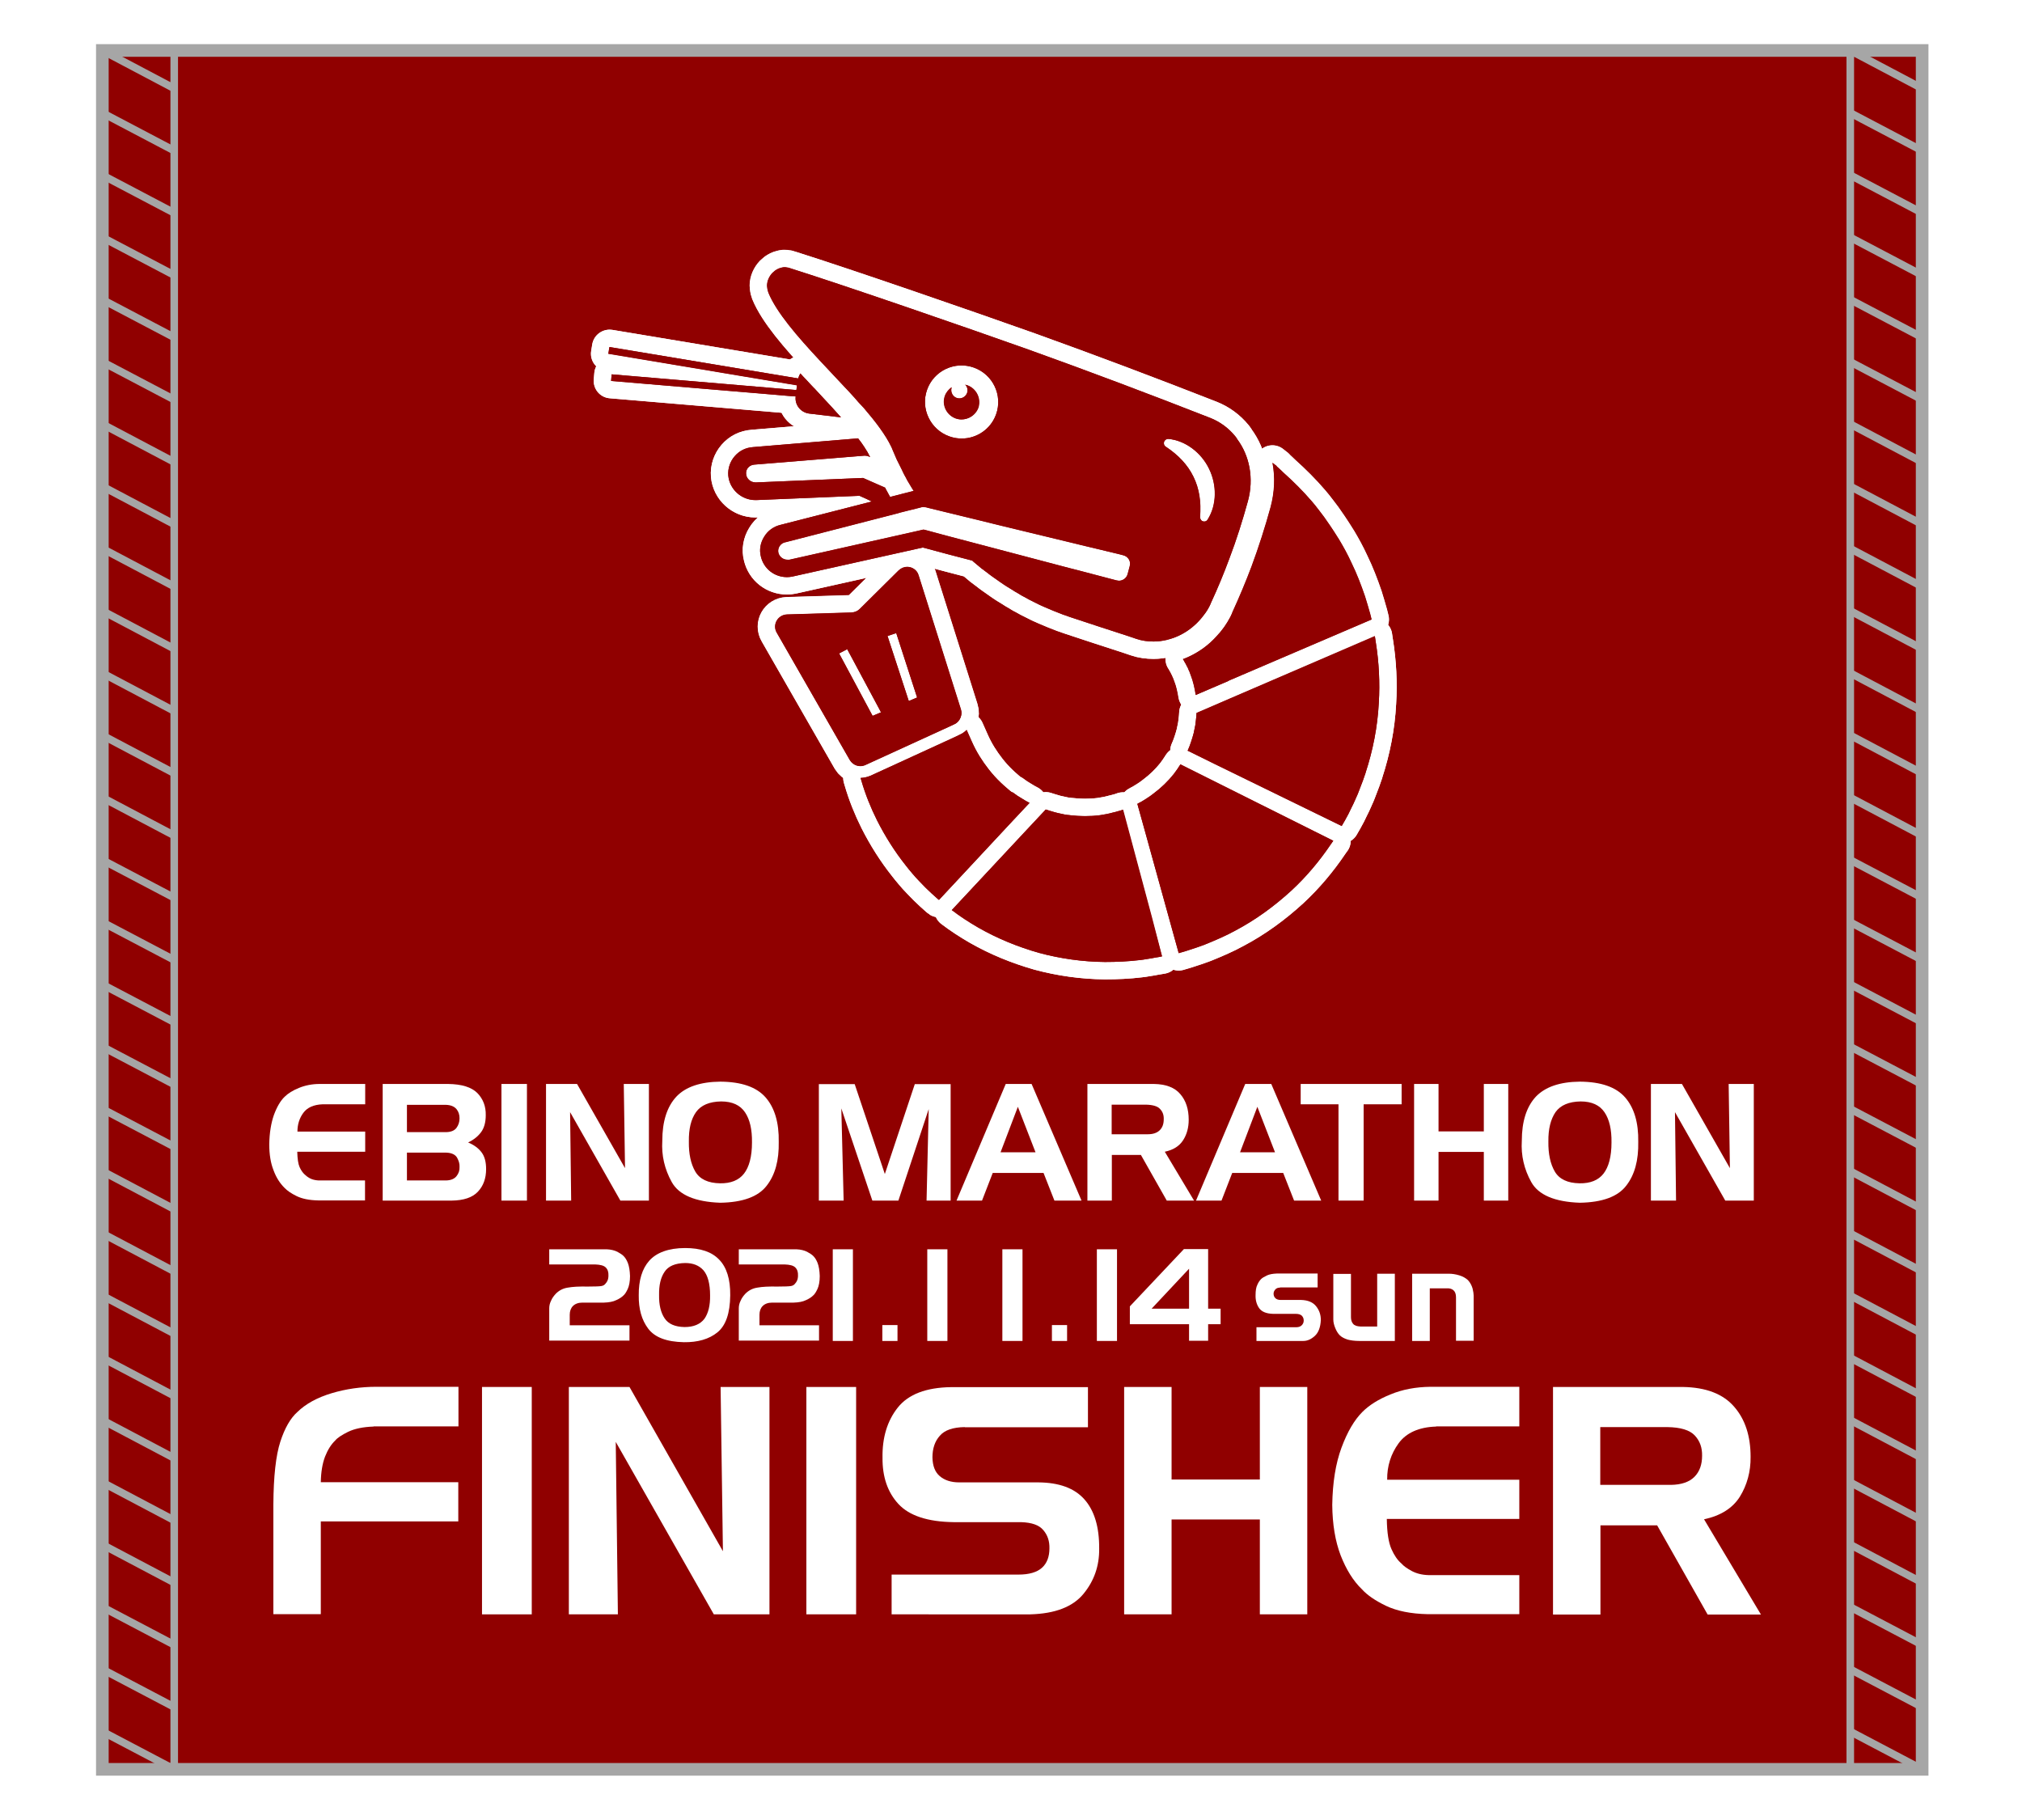 <?xml version="1.0" encoding="utf-8"?>
<!-- Generator: Adobe Illustrator 27.5.0, SVG Export Plug-In . SVG Version: 6.00 Build 0)  -->
<svg version="1.1" id="_x35_420" xmlns="http://www.w3.org/2000/svg" xmlns:xlink="http://www.w3.org/1999/xlink" x="0px" y="0px"
	 viewBox="0 0 1133.9 1020.5" style="enable-background:new 0 0 1133.9 1020.5;" xml:space="preserve">
<style type="text/css">
	.st0{fill:#FFFFFF;}
	.st1{fill:#900000;}
	.st2{fill:none;stroke:#FFFFFF;stroke-width:19.488;stroke-linejoin:round;}
	.st3{fill:none;stroke:#A6A6A6;stroke-width:4.252;stroke-miterlimit:10;}
	.st4{fill:none;stroke:#A6A6A6;stroke-width:7.087;stroke-miterlimit:10;}
</style>
<rect class="st0" width="1133.9" height="1020.5"/>
<g>
	<rect x="57.4" y="28.3" class="st1" width="1020.5" height="963.8"/>
	<g>
		<g>
			<g>
				<path class="st0" d="M209.5,799.9c-5.9,0.2-10.6,1.2-14.2,2.9c-3.6,1.8-6.1,3.4-7.3,4.9c-2.3,2.2-4.2,5.2-5.7,9
					c-1.5,3.9-2.3,8.7-2.4,14.4h77.1v22h-77.1v52h-26.6v-61.5c0.1-15.8,1.4-27.5,3.9-35.2c2.5-7.7,5.7-13.2,9.5-16.6
					c4.8-4.7,11.3-8.2,19.3-10.6c8-2.4,16.4-3.6,25.1-3.6h46v22.2H209.5z"/>
				<path class="st0" d="M298.2,777.7v127.5h-27.9V777.7H298.2z"/>
				<path class="st0" d="M353,777.7l52.4,92.1l-1.3-92.1h27.4v127.5h-31.2l-55-96.7l1.2,96.7H319V777.7H353z"/>
				<path class="st0" d="M480.1,777.7v127.5h-27.9V777.7H480.1z"/>
				<path class="st0" d="M541,800.2c-6.6,0.1-11.3,1.7-14,4.9c-2.8,3.1-4.1,7.2-4.1,12.1c0.1,4.7,1.4,8.2,4.1,10.5
					c2.7,2.3,6.3,3.5,10.9,3.5h44.4c11.6,0.1,20.2,3.2,25.8,9.5c5.6,6.3,8.4,15.5,8.3,27.7c0.1,9.6-2.8,18-8.8,25.3
					c-6,7.3-15.9,11.1-29.8,11.5H500v-22.3h71.2c5.9,0,10.3-1.3,13.1-3.8c2.8-2.5,4.2-6.2,4.2-10.9c0.1-4-1-7.4-3.4-10.2
					c-2.4-2.9-6.5-4.3-12.5-4.5h-37.8c-14.6-0.2-24.9-3.6-31-10.2c-6.1-6.6-9-15.3-8.9-25.9c-0.2-11.4,2.7-20.8,8.6-28.2
					c5.9-7.4,15.9-11.2,29.8-11.4h76.8v22.5H541z"/>
				<path class="st0" d="M657,777.7v51.9h49.5v-51.9h26.6v127.5h-26.6v-53.2H657v53.2h-26.6V777.7H657z"/>
				<path class="st0" d="M805.4,799.9c-9.7,0.3-16.8,3.5-21.1,9.4c-4.3,5.9-6.5,12.8-6.4,20.4H852v22h-74.3c0.1,7.7,1,13.3,2.6,16.9
					c1.6,3.6,3.4,6.2,5.5,8c1.3,1.5,3.3,2.9,5.9,4.3c2.6,1.4,5.8,2.2,9.4,2.3H852v21.9h-51.3c-9.6-0.2-17.4-1.8-23.5-4.7
					c-6-2.9-10.5-6-13.4-9.2c-5-4.8-8.9-11.2-12-19.1c-3-7.9-4.6-17.3-4.7-28.3c0.2-12.5,1.9-23.2,5.2-32.1
					c3.3-8.9,7.2-15.5,11.7-20c3.8-3.8,9-7.1,15.7-9.8c6.7-2.8,14.2-4.2,22.5-4.3H852v22.2H805.4z"/>
				<path class="st0" d="M943.6,777.7c13.1,0.2,22.7,3.9,28.9,11.1c6.2,7.1,9.2,16.5,9.2,28.1c0.1,8.3-2,15.8-6,22.3
					c-4.1,6.5-10.8,10.7-20.1,12.7l31.9,53.4h-29.9l-28.3-50h-31.8v50h-26.6V777.7H943.6z M935,800.2h-37.6v32.4h39.7
					c5.8-0.1,10.2-1.6,13.1-4.5c2.9-2.9,4.3-6.9,4.3-11.8c0.1-4.5-1.2-8.3-4.1-11.4C947.6,801.9,942.5,800.3,935,800.2z"/>
			</g>
			<g>
				<path class="st0" d="M180.9,619.2c-5,0.2-8.6,1.8-10.8,4.8c-2.2,3-3.3,6.5-3.3,10.5h38v11.3h-38.1c0.1,3.9,0.5,6.8,1.3,8.6
					c0.8,1.8,1.8,3.2,2.8,4.1c0.7,0.7,1.7,1.5,3,2.2c1.3,0.7,3,1.1,4.8,1.2h26.1v11.2h-26.3c-4.9-0.1-8.9-0.9-12-2.4
					c-3.1-1.5-5.4-3.1-6.9-4.7c-2.5-2.5-4.6-5.7-6.1-9.8c-1.6-4-2.4-8.9-2.4-14.5c0.1-6.4,1-11.9,2.6-16.5c1.7-4.6,3.7-8,6-10.2
					c1.9-1.9,4.6-3.6,8.1-5c3.4-1.4,7.3-2.2,11.6-2.2h25.5v11.4H180.9z"/>
				<path class="st0" d="M251.3,607.8c7.7,0.1,13.1,1.8,16.4,5.1c3.2,3.3,4.8,7.4,4.7,12.4c0,4-0.9,7.2-2.6,9.5
					c-1.7,2.3-4.1,4.3-7.3,5.8c3.4,1.4,5.9,3.3,7.6,5.6c1.7,2.3,2.5,5.4,2.5,9.3c0,5.2-1.5,9.4-4.6,12.7s-8,4.9-14.7,5h-38.7v-65.4
					H251.3z M250,619.5h-21.8v15.3h22.3c2.5-0.1,4.4-0.9,5.5-2.4c1.1-1.5,1.7-3.3,1.7-5.3c0-2-0.5-3.7-1.7-5.2
					C254.7,620.4,252.8,619.6,250,619.5z M250.2,646.3h-22v15.6h22.1c2.6-0.1,4.5-0.9,5.7-2.4c1.2-1.5,1.8-3.2,1.7-5.2
					c0.1-1.7-0.4-3.4-1.4-5.2C255.3,647.4,253.3,646.4,250.2,646.3z"/>
				<path class="st0" d="M295.5,607.8v65.4h-14.3v-65.4H295.5z"/>
				<path class="st0" d="M323.6,607.8l26.9,47.2l-0.7-47.2h14.1v65.4h-16l-28.2-49.6l0.6,49.6h-14.1v-65.4H323.6z"/>
				<path class="st0" d="M404,606.5c11.8,0.1,20.2,3,25.3,8.8c5.1,5.8,7.6,14.2,7.4,25c0.2,10.3-2,18.5-6.8,24.6
					c-4.7,6.1-13.4,9.3-26,9.5c-14.1-0.5-23.2-4.4-27.2-11.6s-5.8-14.9-5.3-23.1c0-10.8,2.6-19.1,7.9-24.8
					C384.5,609.4,392.8,606.6,404,606.5z M386.3,640.1c-0.1,6.9,1.1,12.5,3.6,16.8c2.5,4.3,7.2,6.5,13.9,6.6
					c6,0.1,10.5-1.7,13.4-5.4s4.5-9.5,4.5-17.5c0.1-7.3-1.2-12.9-3.9-16.9c-2.7-4-7.1-6.1-13.4-6.1c-6.6,0.1-11.3,2.1-14.1,6
					C387.5,627.6,386.2,633,386.3,640.1z"/>
				<path class="st0" d="M479.3,607.9l16.9,50.4l16.8-50.4h20.1v65.3h-13.5l1.2-51.3l-17,51.3h-14.6l-17.4-51.7l1.3,51.7h-13.9
					v-65.3H479.3z"/>
				<path class="st0" d="M578.5,607.8l28,65.4h-15.2l-6.1-15.5h-28.5l-6,15.5h-14.3l27.6-65.4H578.5z M561.1,646.1h19.6l-9.9-25.5
					L561.1,646.1z"/>
				<path class="st0" d="M647.1,607.8c6.7,0.1,11.7,2,14.8,5.7c3.2,3.7,4.7,8.5,4.7,14.4c0,4.3-1,8.1-3.1,11.4
					c-2.1,3.3-5.5,5.5-10.3,6.5l16.4,27.4h-15.3l-14.5-25.6h-16.3v25.6h-13.7v-65.4H647.1z M642.7,619.4h-19.3V636h20.3
					c3,0,5.2-0.8,6.7-2.3c1.5-1.5,2.2-3.5,2.2-6.1c0.1-2.3-0.6-4.3-2.1-5.8C649.2,620.3,646.5,619.5,642.7,619.4z"/>
				<path class="st0" d="M712.9,607.8l28,65.4h-15.2l-6.1-15.5H691l-6,15.5h-14.3l27.6-65.4H712.9z M695.4,646.1h19.6l-9.9-25.5
					L695.4,646.1z"/>
				<path class="st0" d="M729.4,607.8h56.6v11.4h-21.3v54h-14.1v-54h-21.2V607.8z"/>
				<path class="st0" d="M806.7,607.8v26.6h25.4v-26.6h13.7v65.4h-13.7v-27.3h-25.4v27.3h-13.7v-65.4H806.7z"/>
				<path class="st0" d="M886,606.5c11.8,0.1,20.2,3,25.3,8.8c5.1,5.8,7.6,14.2,7.4,25c0.2,10.3-2,18.5-6.8,24.6
					c-4.7,6.1-13.4,9.3-26,9.5c-14.1-0.5-23.2-4.4-27.2-11.6s-5.8-14.9-5.3-23.1c0-10.8,2.6-19.1,7.9-24.8
					C866.6,609.4,874.8,606.6,886,606.5z M868.3,640.1c-0.1,6.9,1.1,12.5,3.6,16.8c2.5,4.3,7.2,6.5,13.9,6.6
					c6,0.1,10.5-1.7,13.4-5.4s4.5-9.5,4.5-17.5c0.1-7.3-1.2-12.9-3.9-16.9c-2.7-4-7.1-6.1-13.4-6.1c-6.6,0.1-11.3,2.1-14.1,6
					C869.6,627.6,868.2,633,868.3,640.1z"/>
				<path class="st0" d="M943.2,607.8l26.9,47.2l-0.7-47.2h14.1v65.4h-16l-28.2-49.6l0.6,49.6h-14.1v-65.4H943.2z"/>
			</g>
			<g>
				<path class="st0" d="M308,700.5h32.2c2.4,0.1,4.4,0.6,6,1.4c1.6,0.9,2.7,1.6,3.3,2.2c1,0.9,1.9,2.3,2.6,4.1
					c0.7,1.8,1.1,4.3,1.2,7.3c0,3.1-0.5,5.6-1.3,7.3c-0.8,1.7-1.6,3-2.5,3.7c-0.8,0.8-2.1,1.7-3.9,2.5c-1.8,0.9-4.1,1.3-6.9,1.4
					h-12.1c-2.3,0-4.1,0.7-5.3,1.9c-1.2,1.2-1.8,2.9-1.8,4.9v5.9H353v8.6h-45v-18.1c0-1.4,0.3-2.8,1-4.2c0.6-1.5,1.6-2.8,2.7-4
					c1.8-1.8,4-3,6.7-3.4c2.7-0.5,6.4-0.7,11.3-0.6c4,0,6.5-0.1,7.6-0.3c1.1-0.2,1.8-0.7,2.3-1.4c0.4-0.4,0.8-1,1.1-1.7
					c0.3-0.7,0.5-1.6,0.5-2.7c0.1-2-0.4-3.5-1.5-4.6c-1.1-1.1-3.1-1.6-6-1.7H308V700.5z"/>
				<path class="st0" d="M384.2,699.8c8.6,0,14.9,2.1,19.1,6.5c4.2,4.3,6.3,11,6.2,20c-0.1,10.1-2.5,17-7.2,20.8s-11,5.6-18.8,5.5
					c-9.7-0.2-16.3-2.7-20-7.6s-5.4-11.1-5.3-18.7c-0.1-8.4,1.9-14.9,5.9-19.4S374.9,699.8,384.2,699.8z M398.2,726.3
					c0-6.5-1.3-11.2-3.7-14c-2.5-2.8-5.9-4.1-10.3-4.1c-5.5,0.1-9.4,1.7-11.5,4.9c-2.2,3.2-3.2,7.5-3.1,13.1c-0.1,5.5,1,9.9,3.1,13
					c2.1,3.2,5.9,4.8,11.2,4.9c5.1,0,8.8-1.6,11.1-4.6C397.2,736.4,398.3,732,398.2,726.3z"/>
				<path class="st0" d="M414.4,700.5h32.2c2.4,0.1,4.4,0.6,6,1.4c1.6,0.9,2.7,1.6,3.3,2.2c1,0.9,1.9,2.3,2.6,4.1
					c0.7,1.8,1.1,4.3,1.2,7.3c0,3.1-0.5,5.6-1.3,7.3c-0.8,1.7-1.6,3-2.5,3.7c-0.8,0.8-2.1,1.7-3.9,2.5c-1.8,0.9-4.1,1.3-6.9,1.4H433
					c-2.3,0-4.1,0.7-5.3,1.9c-1.2,1.2-1.8,2.9-1.8,4.9v5.9h33.4v8.6h-45v-18.1c0-1.4,0.3-2.8,1-4.2c0.6-1.5,1.6-2.8,2.7-4
					c1.8-1.8,4-3,6.7-3.4c2.7-0.5,6.4-0.7,11.3-0.6c4,0,6.5-0.1,7.6-0.3c1.1-0.2,1.8-0.7,2.3-1.4c0.4-0.4,0.8-1,1.1-1.7
					c0.3-0.7,0.5-1.6,0.5-2.7c0.1-2-0.4-3.5-1.5-4.6c-1.1-1.1-3.1-1.6-6-1.7h-25.7V700.5z"/>
				<path class="st0" d="M478.3,700.5v51.4H467v-51.4H478.3z"/>
				<path class="st0" d="M503.3,751.9h-8.5V743h8.5V751.9z"/>
				<path class="st0" d="M531.3,700.5v51.4H520v-51.4H531.3z"/>
				<path class="st0" d="M573.4,700.5v51.4h-11.3v-51.4H573.4z"/>
				<path class="st0" d="M598.4,751.9h-8.5V743h8.5V751.9z"/>
				<path class="st0" d="M626.4,700.5v51.4h-11.3v-51.4H626.4z"/>
				<path class="st0" d="M677.5,700.5v33.3h7v8.7h-7v9.3h-10.7v-9.3h-33.2v-10l30.3-32.1H677.5z M666.8,711.4l-21,22.4h21V711.4z"/>
				<path class="st0" d="M717.8,722c-1.1,0-2,0.3-2.6,1s-1,1.4-1,2.4c0,1.1,0.4,2,1.1,2.6c0.7,0.6,1.6,0.9,2.8,0.9h11.4
					c4,0.1,6.8,1.3,8.6,3.6c1.8,2.3,2.6,4.8,2.6,7.7c-0.2,4-1.3,7-3.4,8.9c-2.1,1.9-4.2,2.8-6.4,2.8h-26.3v-7.7H727
					c1.3,0,2.3-0.4,3-1.1c0.7-0.7,1.1-1.6,1.1-2.6c0-1.1-0.3-1.9-1-2.7c-0.7-0.7-1.8-1.1-3.5-1.1h-12.7c-3.8-0.1-6.4-1.2-7.8-3.2
					c-1.4-2-2.1-4.5-2-7.3c0-2.5,0.3-4.4,1-5.8c0.6-1.4,1.3-2.4,2.1-3.2c0.6-0.6,1.7-1.3,3.2-2c1.5-0.7,3.3-1,5.5-1.1h23v7.8H717.8z
					"/>
				<path class="st0" d="M757.6,714.2v24.4c0,1.5,0.4,2.8,1.2,3.7c0.8,1,2.2,1.4,4.1,1.5h9.4v-29.6h9.9v37.7h-19.9
					c-2.6,0-4.9-0.3-6.7-0.8c-1.8-0.6-3.3-1.4-4.3-2.4c-1-1-1.8-2.3-2.5-4c-0.7-1.7-1.1-3.3-1.1-4.8v-25.6H757.6z"/>
				<path class="st0" d="M812.5,714.2c1.9,0,3.8,0.3,5.8,0.9c2,0.6,3.6,1.5,4.9,2.7c1.3,1.4,2.1,3,2.6,4.7c0.4,1.7,0.6,3,0.6,4v25.3
					h-9.9v-24.4c0-1.8-0.5-3.1-1.4-3.9c-0.9-0.8-2.1-1.2-3.7-1.1h-9.6v29.5h-9.9v-37.7H812.5z"/>
			</g>
		</g>
		<g>
			<g>
				<g>
					<path class="st2" d="M446.6,218.7L343,209.9l-0.3,3.6l0,0h0l0,0.1l99.5,8.4l4,0.3c-0.6,4.7,2.8,9,7.6,9.6l16.8,2
						c0.3,0.1,0.7,0.1,1,0.1c-3-3.4-6.2-6.9-9.4-10.3c-1.3-1.4-2.6-2.8-3.9-4.2c-0.4-0.4-0.8-0.9-1.2-1.3c-0.2-0.3-0.5-0.5-0.7-0.7
						c-1.5-1.5-2.8-3-4.2-4.5c-1.1-1.1-2.1-2.2-3.1-3.3l-0.2-0.2c0,0,0,0,0,0c0,0-0.1-0.1-0.1-0.1c-0.5,0.9-0.9,1.8-1.2,2.8
						l-105.1-17.5l-0.6-0.1l0,0l-0.1,0l-0.6,3.7l105.8,17.7L446.6,218.7z"/>
					<path class="st2" d="M342.5,195.9l104.9,17.4l0.9,0.1l0.2-0.9c0.1-0.4,0.3-0.9,0.5-1.3c0,0,0.1,0.1,0.1,0.1
						c0.7,0.8,1.5,1.6,2.3,2.4c1.4,1.5,2.7,3,4.2,4.5c0.1,0.2,0.3,0.3,0.4,0.4c0.1,0.1,0.2,0.2,0.2,0.3l0,0.1l0,0
						c0.2,0.2,0.4,0.4,0.6,0.6c0.2,0.2,0.4,0.4,0.6,0.6c1.2,1.4,2.5,2.7,3.9,4.2c2.5,2.6,5,5.4,7.7,8.4l-15.2-1.8
						c-4.2-0.5-7.2-4.3-6.7-8.5l0.1-1l-1-0.1l-4-0.3l-98.5-8.3l0-0.2h0l0.1-1.5l102.6,8.7l1,0.1l0.1-1l0.3-2.6l0.1-1l-0.9-0.2
						l-104.8-17.5L342.5,195.9 M341.7,194.7l-0.6,3.7l105.8,17.7l-0.3,2.6L343,209.9l-0.3,3.6l0,0h0l0,0.1l99.5,8.4l4,0.3
						c-0.6,4.7,2.8,9,7.6,9.6l16.8,2c0.3,0.1,0.7,0.1,1,0.1c-3-3.4-6.2-6.9-9.4-10.3c-1.3-1.4-2.6-2.8-3.9-4.2
						c-0.4-0.4-0.8-0.9-1.2-1.3c-0.2-0.3-0.5-0.5-0.7-0.7c-1.5-1.5-2.8-3-4.2-4.5c-1.1-1.1-2.1-2.2-3.1-3.3l-0.2-0.2c0,0,0,0,0,0
						c0,0-0.1-0.1-0.1-0.1c-0.5,0.9-0.9,1.8-1.2,2.8l-105.1-17.5l-0.6-0.1L341.7,194.7L341.7,194.7z"/>
				</g>
				<g>
					<path class="st2" d="M646,514.3l-12.1-45.2l-4-14.9l0-0.1l0,0l0,0l0-0.1c-1,0.3-2,0.7-3,0.9c-0.9,0.3-1.8,0.5-2.7,0.7
						c-2.4,0.7-4.8,1.1-7.3,1.5c-5.5,0.7-11.2,0.7-16.9,0c-0.3-0.1-0.6-0.1-0.9-0.1c-1.3-0.1-2.6-0.4-3.9-0.7
						c-1.3-0.3-2.6-0.5-3.8-0.9c-1.6-0.5-3.2-0.9-4.9-1.5l-10.4,11.1l-38,40.7l-4.2,4.5c0,0,0,0,0,0l-0.1,0.1
						c4.7,3.6,9.8,6.9,15,9.9c10.7,6.1,22,10.7,33.9,14.1c11.9,3.2,24.5,5,37,5.1c6.6,0,13.2-0.3,19.8-1.1c1.1-0.1,2.2-0.3,3.4-0.5
						c1.9-0.3,3.9-0.6,5.8-1h0.1c0.9-0.1,1.7-0.3,2.6-0.5c0,0,0.1,0,0.2,0l0,0c0,0,0.1,0,0.1,0L646,514.3z"/>
					<path class="st2" d="M586.9,455.1c1.3,0.4,2.7,0.8,4.3,1.3c1.2,0.4,2.4,0.6,3.6,0.9l0.3,0.1c1.3,0.3,2.7,0.5,4,0.7l0.1,0h0.1
						c0.2,0,0.5,0,0.6,0l0.1,0l0.1,0c2.9,0.4,5.8,0.6,8.6,0.6c2.9,0,5.7-0.2,8.5-0.6c2.7-0.4,5.1-0.8,7.4-1.5
						c0.8-0.2,1.7-0.4,2.7-0.7c0.7-0.2,1.3-0.4,2-0.6l3.7,14.1l12.1,45.2l5.6,21.1l-0.2,0.1l0,0c-0.6,0.1-1,0.2-1.5,0.3h-0.1l-0.1,0
						c-1.8,0.4-3.7,0.7-5.8,1c-1.2,0.2-2.3,0.3-3.4,0.5c-6.2,0.7-12.7,1.1-19.6,1.1c-12.1-0.1-24.4-1.8-36.7-5.1
						c-11.9-3.4-23.2-8.1-33.7-14c-5.1-2.9-9.8-6-14-9.2l3.5-3.7l38-40.7L586.9,455.1 M629.8,454c-1,0.3-2,0.7-3,0.9
						c-0.9,0.3-1.8,0.5-2.7,0.7c-2.4,0.7-4.8,1.1-7.3,1.5c-2.8,0.4-5.6,0.5-8.4,0.5c-2.8,0-5.7-0.2-8.5-0.5
						c-0.3-0.1-0.6-0.1-0.9-0.1c-1.3-0.1-2.6-0.4-3.9-0.7c-1.3-0.3-2.6-0.5-3.8-0.9c-1.6-0.5-3.2-0.9-4.9-1.5l-10.4,11.1l-38,40.7
						l-4.2,4.5c0,0,0,0,0,0l-0.1,0.1c4.7,3.6,9.8,6.9,15,9.9c10.7,6.1,22,10.7,33.9,14.1c11.9,3.2,24.5,5,37,5.1
						c6.6,0,13.2-0.3,19.8-1.1c1.1-0.1,2.2-0.3,3.4-0.5c1.9-0.3,3.9-0.6,5.8-1h0.1c0.9-0.1,1.7-0.3,2.6-0.5c0,0,0.1,0,0.2,0l0,0
						c0,0,0.1,0,0.1,0l-5.9-22.1l-12.1-45.2l-4-14.9l0-0.1l0,0L629.8,454L629.8,454z"/>
				</g>
				<g>
					<path class="st2" d="M689.6,391.7l-18.3,7.9l-0.3,0.1c-0.1,1.2-0.1,2.4-0.3,3.6c-0.1,1.1-0.3,2.2-0.4,3.3
						c-0.3,1.4-0.6,3-0.9,4.4c-0.5,1.7-0.9,3.4-1.5,5l-0.1,0.3c-0.5,1.5-1.1,3.1-1.8,4.6l0.3,0.1l14.6,7.2l71.5,34.9
						c1.3-2.2,2.6-4.5,3.8-6.8c0.5-1,0.9-1.9,1.4-2.9c0.9-1.8,1.8-3.6,2.6-5.5l0.2-0.5c0.9-1.8,1.6-3.8,2.3-5.6
						c1.1-2.8,2.2-5.7,3.1-8.5v-0.1c4.1-12.5,6.7-25.7,7.4-39.1c0.7-11.4,0.1-22.8-1.7-34.1c-0.2-1.1-0.3-2.2-0.5-3.3l0,0
						c0,0,0-0.1,0-0.1L689.6,391.7z"/>
					<path class="st2" d="M770.2,358.3l0,0.1l0,0c0,0.2,0.1,0.4,0.1,0.7c0.1,0.5,0.1,0.9,0.2,1.4c1.8,11.1,2.4,22.5,1.7,33.9
						c-0.8,13.1-3.3,26.2-7.4,38.8l0,0.2v0.1c-0.8,2.5-1.8,5.2-3,8.3l-0.3,0.8c-0.6,1.6-1.3,3.2-2,4.8l-0.2,0.5
						c-0.7,1.6-1.4,3.2-2.6,5.4c-0.2,0.5-0.4,0.9-0.7,1.4c-0.2,0.5-0.5,1-0.7,1.5c-1,1.9-2.1,3.9-3.3,5.9l-70.7-34.5l-14.1-6.9
						c0.5-1.1,0.9-2.4,1.4-3.7l0.1-0.3l0,0l0,0c0.5-1.4,0.9-3,1.5-5.1c0.3-1.4,0.7-2.9,0.9-4.5l0,0l0,0c0.1-1.1,0.3-2.2,0.4-3.3
						c0.1-1,0.2-2.1,0.2-3.1l18.1-7.8L770.2,358.3 M771,356.9l-81.4,34.9l-18.3,7.9l-0.3,0.1c-0.1,1.2-0.1,2.4-0.3,3.6
						c-0.1,1.1-0.3,2.2-0.4,3.3c-0.3,1.4-0.6,3-0.9,4.4c-0.5,1.7-0.9,3.4-1.5,5l-0.1,0.3c-0.5,1.5-1.1,3.1-1.8,4.6l0.3,0.1l14.6,7.2
						l71.5,34.9c1.3-2.2,2.6-4.5,3.8-6.8c0.5-1,0.9-1.9,1.4-2.9c0.9-1.8,1.8-3.6,2.6-5.5l0.2-0.5c0.9-1.8,1.6-3.8,2.3-5.6
						c1.1-2.8,2.2-5.7,3.1-8.5v-0.1c4.1-12.5,6.7-25.7,7.4-39.1c0.7-11.4,0.1-22.8-1.7-34.1c-0.2-1.1-0.3-2.2-0.5-3.3l0,0
						C771,356.9,771,356.9,771,356.9L771,356.9z"/>
				</g>
				<g>
					<path class="st2" d="M483,437.7c2.2,7.6,5.2,15.1,8.8,22.3c4.5,8.9,9.9,17.5,16.2,25.4c0.5,0.6,1,1.3,1.5,1.9
						c1.3,1.6,2.6,3.1,4,4.7l0.1,0.1c1.4,1.5,2.8,3,4.3,4.5c0.6,0.7,1.3,1.3,1.9,1.9c1.7,1.7,3.5,3.3,5.3,4.9
						c0.5,0.4,0.9,0.9,1.4,1.2l41.2-44.2l7.5-8l2-2.1c0,0,0,0,0,0l0.1-0.1c-1.4-0.7-2.8-1.5-4.2-2.4c-0.9-0.5-1.7-1.1-2.6-1.6
						c-0.9-0.6-1.6-1.1-2.5-1.8l-0.3-0.1l-0.2-0.1h-0.1l-0.2-0.1c-0.7-0.5-1.4-1.1-2.2-1.8c-0.8-0.7-1.6-1.4-2.4-2.1l-1.5-1.4
						c-2.4-2.3-4.6-4.7-6.7-7.4c-3.7-4.7-6.9-9.8-9.4-15.4l-3-6.6c0,0-0.1,0.1-0.1,0.1c-1.1,1.1-2.4,2-4,2.7l-2.7,1.3L488.1,435
						c-1.7,0.7-3.4,1.1-5.2,1.2c-0.1,0-0.1,0-0.2,0l0,0c0,0-0.1,0-0.1,0L483,437.7z"/>
					<path class="st2" d="M541.7,410.9l2.5,5.3c2.6,5.6,5.8,10.8,9.5,15.6c2.1,2.6,4.3,5,6.8,7.5l1.5,1.4c0.4,0.4,0.8,0.7,1.2,1
						c0.4,0.3,0.8,0.7,1.2,1.1c0.8,0.7,1.5,1.3,2.3,1.9l0.2,0.1l0.3,0.2h0.1l0.1,0l0.2,0.1c0.7,0.5,1.4,1,2.1,1.5l0.4,0.3
						c0.8,0.6,1.7,1.1,2.6,1.7c1,0.6,2,1.2,3.1,1.8l0,0l0,0l-1.2,1.2l-7.5,8l-40.6,43.5c-0.1-0.1-0.2-0.2-0.3-0.3
						c-0.1-0.1-0.2-0.2-0.4-0.3c-1.7-1.5-3.5-3.1-5.2-4.8l0,0l0,0c-0.6-0.5-1.2-1.2-1.9-1.9c-1.5-1.5-2.9-3-4.3-4.5l0,0
						c-1.3-1.5-2.6-3-4-4.6c-0.5-0.7-1-1.3-1.5-1.9c-6.1-7.6-11.5-16.1-16.1-25.2c-3.6-7.3-6.5-14.7-8.7-22.1l-0.1-0.3l0.1,0l0,0
						c1.6-0.1,3.1-0.5,4.6-1.2l47.2-21.6l2.7-1.2C539.6,412.5,540.7,411.8,541.7,410.9 M542.1,409.2c0,0-0.1,0.1-0.1,0.1
						c-1.1,1.1-2.4,2-4,2.7l-2.7,1.3L488.1,435c-1.7,0.7-3.4,1.1-5.2,1.2c-0.1,0-0.1,0-0.2,0l0,0c0,0-0.1,0-0.1,0l0.5,1.5
						c2.2,7.6,5.2,15.1,8.8,22.3c4.5,8.9,9.9,17.5,16.2,25.4c0.5,0.6,1,1.3,1.5,1.9c1.3,1.6,2.6,3.1,4,4.7l0.1,0.1
						c1.4,1.5,2.8,3,4.3,4.5c0.6,0.7,1.3,1.3,1.9,1.9c1.7,1.7,3.5,3.3,5.3,4.9c0.5,0.4,0.9,0.9,1.4,1.2l41.2-44.2l7.5-8l2-2.1
						c0,0,0,0,0,0l0.1-0.1c-1.4-0.7-2.8-1.5-4.2-2.4c-0.9-0.5-1.7-1.1-2.6-1.6c-0.9-0.6-1.6-1.1-2.5-1.8l-0.3-0.1l-0.2-0.1h-0.1
						l-0.2-0.1c-0.7-0.5-1.4-1.1-2.2-1.8c-0.8-0.7-1.6-1.4-2.4-2.1l-1.5-1.4c-2.4-2.3-4.6-4.7-6.7-7.4c-3.7-4.7-6.9-9.8-9.4-15.4
						L542.1,409.2L542.1,409.2z"/>
				</g>
				<g>
					<path class="st2" d="M676.7,435.9l-10.8-5.4l-3.8-1.9c0,0,0,0,0,0l-0.1-0.1c-1.2,1.9-2.4,3.7-3.8,5.5c-3.2,4-7,7.7-11.3,10.9
						c-0.7,0.5-1.3,1-2,1.5c-1.5,1.1-3.1,2-4.7,3c-0.9,0.4-1.6,0.9-2.4,1.3l0.1,0.3l4.2,15.1l18.9,68.3l1-0.3l2.4-0.7l2.2-0.7
						c3-0.9,6-2,9-3.1c5.9-2.4,11.8-4.9,17.4-8c11.3-6,21.7-13.6,31.3-22.4c8.3-7.7,15.7-16.5,22.1-26c0.4-0.6,0.8-1.1,1.2-1.7l0,0
						c0,0,0.1-0.1,0.1-0.1L676.7,435.9z"/>
					<path class="st2" d="M662.3,429.9l3.1,1.6l10.8,5.4l69.8,34.7l-0.1,0.1l0,0c-0.2,0.2-0.4,0.5-0.5,0.8
						c-6.4,9.5-13.8,18.2-22,25.8c-9.9,9-20.3,16.5-31.1,22.3c-4.8,2.7-10.2,5.1-17.3,8c-0.8,0.3-1.6,0.6-2.4,0.9
						c-2.1,0.8-4.3,1.6-6.5,2.2l-2.2,0.7l-2.3,0.7l0,0L643,465.7l-4.1-14.5c0.2-0.1,0.4-0.2,0.6-0.3c0.4-0.2,0.7-0.4,1.1-0.6l0.1,0
						l0.1,0c0.4-0.3,0.9-0.5,1.3-0.8c1.1-0.7,2.3-1.4,3.4-2.2c0.8-0.5,1.5-1,2.1-1.5c4.1-3,7.9-6.7,11.5-11.1
						C660.2,433,661.3,431.5,662.3,429.9 M662,428.6c-1.2,1.9-2.4,3.7-3.8,5.5c-3.2,4-7,7.7-11.3,10.9c-0.7,0.5-1.3,1-2,1.5
						c-1.5,1.1-3.1,2-4.7,3c-0.9,0.4-1.6,0.9-2.4,1.3l0.1,0.3l4.2,15.1l18.9,68.3l1-0.3l2.4-0.7l2.2-0.7c3-0.9,6-2,9-3.1
						c5.9-2.4,11.8-4.9,17.4-8c11.3-6,21.7-13.6,31.3-22.4c8.3-7.7,15.7-16.5,22.1-26c0.4-0.6,0.8-1.1,1.2-1.7l0,0
						c0,0,0.1-0.1,0.1-0.1l-70.8-35.3l-10.8-5.4l-3.8-1.9c0,0,0,0,0,0L662,428.6L662,428.6z"/>
				</g>
				<g>
					<path class="st2" d="M690.8,344.1c-0.3,0.7-0.7,1.4-0.9,1.9c-2.1,4-4.7,7.7-7.8,10.9c-4.2,4.7-9.4,8.5-15.1,11.2
						c-1.2,0.5-2.3,1.1-3.6,1.5c0,0,0,0,0,0c-0.1,0-0.1,0-0.1,0c0.4,0.5,0.7,1.1,1,1.7c0.2,0.3,0.4,0.7,0.6,1l0.1,0.2
						c0.3,0.7,0.7,1.4,1.1,2.1l0.3,0.8l0.7,1.5v0.1l0.6,1.6c1.4,3.6,2.2,7.3,2.8,11.1l0.1,0c0,0,0,0,0,0l0,0l0.2-0.1l18.2-7.8v-0.1
						l80.1-34.3c-0.3-1.1-0.5-2.1-0.8-3.2c-0.9-3.3-1.9-6.5-2.9-9.8c-2.2-6.4-4.6-12.7-7.6-18.8c-2-4.4-4.3-8.6-6.8-12.8
						c-0.4-0.7-0.8-1.3-1.2-1.9c-1.2-1.9-2.4-3.8-3.7-5.7l-0.2-0.3c-1.1-1.6-2.2-3.2-3.4-4.9c-1.6-2.2-3.3-4.3-4.9-6.4
						c-0.7-0.8-1.3-1.6-2-2.4c-4.9-5.7-10.2-11-15.8-16c-1.3-1.2-2.5-2.5-3.9-3.6v-0.2c-0.8-0.7-1.6-1.4-2.4-2
						c0.1,0.1,0.1,0.2,0.1,0.3c1.5,8,1.1,16.3-1.1,24.6c-3.1,11.3-6.7,22.5-10.7,33.3c-3.2,8.5-6.8,17.1-10.7,25.6
						C691,343.6,690.9,343.8,690.8,344.1z"/>
					<path class="st2" d="M715.1,262.2l0.2,0.2c0.8,0.7,1.6,1.4,2.3,2.2c0.5,0.5,1,1,1.5,1.4c6,5.4,11.1,10.6,15.7,15.9
						c0.3,0.4,0.7,0.8,1,1.2c0.3,0.4,0.7,0.8,1,1.2l0.3,0.4c1.5,1.9,3.1,3.9,4.6,6c0.6,0.8,1.1,1.6,1.7,2.4c0.6,0.8,1.1,1.6,1.7,2.4
						l0.2,0.3l0,0l0,0c1.3,1.9,2.6,3.9,3.7,5.7c0.2,0.3,0.4,0.7,0.6,1c0.2,0.3,0.4,0.6,0.6,0.9c2.6,4.4,4.9,8.7,6.8,12.7
						c2.7,5.4,5.1,11.4,7.6,18.7c0.2,0.7,0.4,1.4,0.7,2.1c0.8,2.5,1.6,5.1,2.2,7.6l0.5,2.1l0.1,0.3l-79.4,33.9l-0.6,0.3v0.1
						l-16.7,7.2c-0.7-3.8-1.5-7.1-2.7-10.1l-0.5-1.4v-0.1l-0.1-0.2l-0.7-1.5l-0.3-0.8c-0.2-0.4-0.4-0.8-0.6-1.1
						c-0.2-0.3-0.3-0.7-0.5-1l0-0.1l0-0.1l-0.1-0.2c-0.2-0.3-0.3-0.6-0.5-0.8l-0.1-0.1c-0.1-0.2-0.2-0.5-0.3-0.7l0.2-0.1l-0.1-0.1
						c0.6-0.3,1.3-0.6,1.9-0.8l0.5-0.2c6.1-2.9,11.2-6.7,15.4-11.4c3.1-3.1,5.8-6.9,8-11.2c0.3-0.6,0.6-1.2,0.9-1.9
						c0.1-0.2,0.1-0.3,0.2-0.4c0-0.1,0.1-0.2,0.2-0.3c4.1-8.9,7.7-17.5,10.7-25.7c4.1-10.8,7.7-22.1,10.8-33.4
						C715.6,277.1,716.1,269.6,715.1,262.2 M713.6,259.5c0.1,0.1,0.1,0.2,0.1,0.3c1.5,8,1.1,16.3-1.1,24.6
						c-3.1,11.3-6.7,22.5-10.7,33.3c-3.2,8.5-6.8,17.1-10.7,25.6c-0.1,0.3-0.2,0.5-0.3,0.7c-0.3,0.7-0.7,1.4-0.9,1.9
						c-2.1,4-4.7,7.7-7.8,10.9c-4.2,4.7-9.4,8.5-15.1,11.2c-1.2,0.5-2.3,1.1-3.6,1.5c0,0,0,0,0,0c-0.1,0-0.1,0-0.1,0
						c0.4,0.5,0.7,1.1,1,1.7c0.2,0.3,0.4,0.7,0.6,1l0.1,0.2c0.3,0.7,0.7,1.4,1.1,2.1l0.3,0.8l0.7,1.5v0.1l0.6,1.6
						c1.4,3.6,2.2,7.3,2.8,11.1l0.1,0c0,0,0,0,0,0l0,0l0.2-0.1l18.2-7.8v-0.1l80.1-34.3c-0.3-1.1-0.5-2.1-0.8-3.2
						c-0.9-3.3-1.9-6.5-2.9-9.8c-2.2-6.4-4.6-12.7-7.6-18.8c-2-4.4-4.3-8.6-6.8-12.8c-0.4-0.7-0.8-1.3-1.2-1.9
						c-1.2-1.9-2.4-3.8-3.7-5.7l-0.2-0.3c-1.1-1.6-2.2-3.2-3.4-4.9c-1.6-2.2-3.3-4.3-4.9-6.4c-0.7-0.8-1.3-1.6-2-2.4
						c-4.9-5.7-10.2-11-15.8-16c-1.3-1.2-2.5-2.5-3.9-3.6v-0.2C715.2,260.8,714.4,260.1,713.6,259.5L713.6,259.5z"/>
				</g>
				<g>
					<path class="st2" d="M542.6,216.1c-0.3-0.1-0.5-0.1-0.8-0.2c-0.1-0.1-0.3-0.1-0.4-0.2c0,0,0,0.1,0.1,0.1c-0.1,0-0.2,0-0.2-0.1
						c1.3,1.2,1.6,3,1.1,4.6c-0.9,2.4-3.5,3.7-5.9,2.8c-1.9-0.7-3-2.5-3-4.5c0-0.4,0.1-0.9,0.3-1.3c0,0-0.1,0.1-0.1,0.1
						c0-0.1,0-0.1,0-0.2c-1.6,1.2-3,2.8-3.7,4.8c-1.8,5.1,0.9,10.7,6,12.6c5.1,1.8,10.8-0.9,12.7-5.9
						C550.4,223.6,547.7,217.9,542.6,216.1z"/>
					<path class="st2" d="M543.4,217.6c3.8,2,5.7,6.6,4.2,10.8c-1.3,3.5-4.6,5.9-8.4,5.9c-1,0-2-0.2-3-0.5c-4.6-1.7-7-6.6-5.4-11.3
						c0.4-1,0.9-1.9,1.6-2.8c0.3,2,1.6,3.8,3.6,4.5c0.6,0.2,1.3,0.3,1.9,0.3c2.4,0,4.5-1.5,5.3-3.8
						C543.6,219.7,543.7,218.6,543.4,217.6 M541.4,215.7C541.4,215.7,541.5,215.8,541.4,215.7c0,0.1-0.1,0-0.2,0
						c1.3,1.2,1.6,3,1.1,4.6c-0.7,1.9-2.5,3.1-4.4,3.1c-0.5,0-1-0.1-1.6-0.3c-1.9-0.7-3-2.5-3-4.5c0-0.4,0.1-0.9,0.3-1.3
						c0,0-0.1,0.1-0.1,0.1c0-0.1,0-0.1,0-0.2c-1.6,1.2-3,2.8-3.7,4.8c-1.8,5.1,0.9,10.7,6,12.6c1.1,0.4,2.2,0.6,3.3,0.6
						c4.1,0,7.9-2.5,9.3-6.5c1.8-5.1-0.9-10.8-6-12.7c-0.3-0.1-0.5-0.1-0.8-0.2C541.7,215.8,541.5,215.8,541.4,215.7L541.4,215.7z"
						/>
				</g>
				<g>
					<path class="st2" d="M533.4,406.9l1.9-0.9c1.6-0.7,2.8-2.1,3.4-3.7c0.1-0.1,0.1-0.1,0.1-0.3c0.5-1.3,0.6-2.8,0.1-4.3
						l-23.7-75.1c-0.9-3-3.7-4.8-6.5-4.8c-1.7,0-3.4,0.7-4.8,2l-21.8,21.6c-1.3,1.3-2.9,1.9-4.7,2l-36.1,1.1
						c-5.2,0.2-8.4,5.8-5.7,10.3l40.9,71.3c0.9,1.5,2.3,2.6,3.9,3.1c0.7,0.2,1.3,0.3,2,0.3c1,0,1.9-0.2,2.8-0.6L533.4,406.9z
						 M509.6,393l-11.9-36.4l4.9-1.6l11.7,36.1l-4.5,1.9L509.6,393z M475.1,364l18.7,34.9v0.1l0.3,0.4l-4.7,2l-0.4-0.7l-18.4-34.3
						L475.1,364z"/>
					<path class="st2" d="M508.8,318.9c2.6,0,4.8,1.6,5.6,4.1l23.7,75.1c0.4,1.2,0.3,2.5-0.1,3.6l0,0l-0.1,0l-0.1,0.2
						c-0.5,1.4-1.6,2.6-2.9,3.1l-1.9,0.9l-48,22c-0.8,0.3-1.6,0.5-2.4,0.5c-0.5,0-1.1-0.1-1.8-0.3c-1.4-0.4-2.6-1.4-3.3-2.6
						l-40.9-71.3c-1-1.8-1.1-3.9-0.1-5.7c1-1.8,2.9-3,5-3.1l36.1-1.1c2.1-0.1,3.9-0.9,5.3-2.3l21.8-21.6
						C505.8,319.5,507.3,318.9,508.8,318.9 M508.9,394.3l1-0.4l0.3-0.1l4.5-1.9l0.9-0.4l-0.3-0.9l-11.7-36.1l-0.3-1l-1,0.3l-4.9,1.6
						l-0.9,0.3l0.3,0.9l11.9,36.4L508.9,394.3 M488.9,402.7l0.8-0.4l4.7-2l1.1-0.5l-0.7-1l-0.1-0.1v0l-0.1-0.2L476,363.5l-0.5-0.9
						l-0.9,0.5l-4.6,2.4l-0.9,0.5l0.5,0.9l18.4,34.3l0.4,0.7L488.9,402.7 M508.8,317.9c-1.7,0-3.4,0.7-4.8,2l-21.8,21.6
						c-1.3,1.3-2.9,1.9-4.7,2l-36.1,1.1c-5.2,0.2-8.4,5.8-5.7,10.3l40.9,71.3c0.9,1.5,2.3,2.6,3.9,3.1c0.7,0.2,1.3,0.3,2,0.3
						c1,0,1.9-0.2,2.8-0.6l48-22l1.9-0.9c1.6-0.7,2.8-2.1,3.4-3.7c0.1-0.1,0.1-0.1,0.1-0.3c0.5-1.3,0.6-2.8,0.1-4.3l-23.7-75.1
						C514.4,319.7,511.6,317.9,508.8,317.9L508.8,317.9z M509.6,393l-11.9-36.4l4.9-1.6l11.7,36.1l-4.5,1.9L509.6,393L509.6,393z
						 M489.3,401.4l-0.4-0.7l-18.4-34.3l4.6-2.4l18.7,34.9v0.1l0.3,0.4L489.3,401.4L489.3,401.4z"/>
				</g>
				<g>
					<path class="st2" d="M431,164.1c4.5,11,16.2,24.5,28.9,38.1c4.5,4.8,9.1,9.7,13.5,14.4c1.5,1.5,2.8,3,4.2,4.5l0.1,0.1
						c1.3,1.4,2.5,2.8,3.7,4.2c1.1,1.1,2,2.2,3,3.2c6.7,7.8,12.3,15.2,15.4,21.7c0.3,0.5,0.5,1.1,0.7,1.6c0.6,1.5,1.2,2.8,1.8,4.2
						l0.3,0.7l0.3,0.7c1,2,2,4,3,6c0.1,0.3,0.3,0.6,0.4,0.9l0.9,1.8c0.6,1,1.1,2,1.6,3c0.4,0.7,0.8,1.4,1.2,2c0.4,0.7,0.8,1.3,1.2,2
						l0.6,1c0.2,0.3,0.4,0.6,0.6,0.9c0,0,0,0.1,0.1,0.1l-6.7,1.7l-1.1,0.3l-5.5,1.4l-0.5-0.9l-1.2-2.2c-0.4-0.7-0.8-1.4-1.1-2.1
						L484,268l-60,2.5h-0.3c-2.8,0-5.1-2.1-5.3-4.7c-0.3-2.8,1.8-5.1,4.7-5.3h0.1l61.5-5h0.5c0.6,0,1.3,0.2,1.9,0.4
						c0.2,0.1,0.4,0.2,0.7,0.4c0,0-0.1-0.1-0.1-0.2l0.2,0.1c-0.8-1.7-1.9-3.6-3.3-5.7c-1-1.5-2.1-3.1-3.4-4.7l-58.9,4.9
						c-4.2,0.3-7.7,2.1-10.3,5.1c-2.6,3-3.9,6.9-3.6,10.8c0.7,7.8,7.4,13.8,15.2,13.8h0.5l57.9-2.4l4,1.8l2.9,1.4l-51.2,13.1
						c-3.8,0.9-7.1,3.2-9.2,6.7c-2.1,3.4-2.8,7.3-1.8,11.1c1.6,6.8,7.6,11.5,14.6,11.5c1,0,2-0.1,3-0.3l73.2-16.3l2.3,0.6l11.9,3.2
						l13.4,3.5h0.1c0.3,0.3,0.7,0.7,1.1,1c0.8,0.7,1.6,1.3,2.4,2c0.6,0.5,1.3,1.1,1.9,1.6l0.5,0.3c0.7,0.6,1.4,1.1,2.1,1.6
						c1.1,0.9,2.2,1.7,3.3,2.5c0.7,0.5,1.3,0.9,2,1.4c1.5,1.1,3,2.1,4.6,3.2l1.4,0.9l0.5,0.3c0.9,0.5,1.7,1.1,2.6,1.6l1.4,0.9
						c0.7,0.4,1.4,0.8,2.1,1.2l1.1,0.7c0.7,0.4,1.5,0.9,2.2,1.2c0.9,0.5,1.8,1,2.7,1.5c0.9,0.4,1.7,0.9,2.6,1.3l0.4,0.2
						c0.9,0.5,1.8,0.9,2.6,1.3l1.3,0.6c0.6,0.3,1.2,0.5,1.8,0.8c3.4,1.5,6.9,2.9,10.3,4.2l1.5,0.5c0.9,0.3,1.8,0.7,2.8,1
						c10.8,3.6,21.6,7.1,32.4,10.6c1.5,0.5,3,1,4.4,1.5c3.2,1.1,6.5,1.5,9.7,1.5c2.5,0,4.9-0.3,7.4-0.9h0.1c0.1,0,0.1,0,0.1,0
						c0.1-0.1,0.1-0.1,0.1-0.1c8-1.9,15.4-6.9,20.6-14c1.2-1.5,2.2-3.1,3-4.7c0.3-0.7,0.7-1.3,0.9-2c3.8-8.2,7.2-16.4,10.3-24.8
						c4-10.5,7.4-21.3,10.4-32.2c3.5-12.8,0.9-25.6-6.1-34.9v-0.1c-0.3-0.5-0.7-1-1.1-1.5c-3.7-4.5-8.4-8-14-10.2
						c-33.7-13.2-67.6-26-101.6-38.2c-34.6-12.3-101.6-35.5-134.2-45.8c-0.5-0.2-0.9-0.3-1.4-0.3c-0.5-0.1-0.9-0.1-1.3-0.1h-0.5
						c-0.5,0.1-1,0.1-1.5,0.3c-1.3,0.3-2.4,0.9-3.4,1.6c-0.5,0.4-1.1,0.9-1.5,1.3c-1.8,1.9-3,4.5-3,7.2c0,0.3,0.1,0.6,0.1,0.9
						C430.3,162.1,430.6,163.1,431,164.1z M674.1,292.1c-0.7-0.5-1.1-1.4-1.1-2.2v-0.1c0.7-8.3-0.4-15.8-3.7-22.5
						c-3.3-6.7-8.5-12.2-15.5-16.8h-0.1c-1.1-0.7-1.4-2.2-0.7-3.3c0.5-0.8,1.4-1.1,2.2-1.1c9.6,0.9,18.5,7.8,22.8,16.8
						c4.4,9,4.4,20.2-0.8,28.4C676.6,292.5,675.2,292.8,674.1,292.1z M558.6,232.3c-3.8,10.7-15.6,16.2-26.2,12.4
						c-10.7-3.8-16.3-15.6-12.5-26.2c3.8-10.7,15.6-16.2,26.2-12.4C556.8,209.9,562.4,221.6,558.6,232.3z M627.6,310.7l2.3,0.6
						c2.7,0.7,4.4,3.4,3.6,6.1l-1.2,4.5c-0.6,2.2-2.6,3.7-4.9,3.7l-1.3-0.2l-2.3-0.6l-19-5l-5.5-1.4l-49.7-13.1l-17.1-4.5l-1.5-0.4
						H531l-11.1-3l-2-0.5l-5.7,1.3l-69.5,15.6h-0.1l-1.1,0.1c-2.3,0-4.4-1.6-5-3.9c-0.6-2.6,1.1-5.3,3.8-5.9h0.1l63.3-16.3l0.9-0.3
						l6.8-1.7h0.1l5.1-1.3l0.3-0.1l1.2-0.1l0.4,0.1l0.9,0.1l0.3,0.1l2.4,0.6l29.6,7.2l4.8,1.2l4.9,1.2l42.6,10.3l2,0.5L627.6,310.7z
						"/>
					<path class="st2" d="M440,150.8c0.4,0,0.7,0,1,0.1l0.1,0l0.1,0c0.4,0.1,0.8,0.1,1.1,0.3l0,0l0,0
						c32.2,10.2,97.9,32.9,134.2,45.8c34.5,12.4,68.7,25.3,101.6,38.2c5.3,2,9.8,5.4,13.6,9.9l0.1,0.1c0.3,0.3,0.6,0.7,0.8,1v0.1
						l0.2,0.3c7.1,9.5,9.3,21.9,6,34.1c-2.9,10.7-6.4,21.4-10.4,32.1c-3,8.2-6.5,16.5-10.3,24.8c-0.2,0.6-0.5,1.2-0.9,1.9
						c-0.9,1.7-1.8,3.2-3,4.6c-4.9,6.9-12,11.7-19.9,13.6c-0.1,0-0.2,0-0.2,0.1h-0.1l-0.1,0c-2.3,0.6-4.6,0.8-7.1,0.8
						c-3.3,0-6.4-0.5-9.4-1.5l-0.3-0.1c-1.3-0.4-2.7-0.9-4.2-1.4c-10.8-3.5-21.8-7.1-32.4-10.6c-0.6-0.2-1.2-0.4-1.8-0.7l-0.9-0.3
						l-1.5-0.5c-3.7-1.4-7.1-2.8-10.3-4.2l-0.9-0.4l-0.9-0.4l-1.3-0.6c-0.4-0.2-0.9-0.5-1.3-0.7c-0.4-0.2-0.9-0.4-1.3-0.7l-0.4-0.2
						c-0.4-0.2-0.8-0.4-1.2-0.6c-0.4-0.2-0.9-0.4-1.3-0.6c-0.4-0.2-0.7-0.4-1.1-0.6c-0.6-0.3-1.1-0.6-1.6-0.9l-0.1,0l-0.1,0
						c-0.4-0.2-0.9-0.5-1.4-0.7c-0.2-0.1-0.5-0.3-0.7-0.4l-1.1-0.7l-0.2-0.1c-0.7-0.4-1.3-0.7-1.9-1.1l-1.4-0.9l-0.5-0.3
						c-0.7-0.4-1.4-0.8-2.1-1.3l-0.5-0.3l-1.4-0.9l-0.7-0.5c-1.3-0.9-2.6-1.7-3.9-2.7l-1.4-1l-0.6-0.4c-0.7-0.5-1.4-1.1-2.2-1.7
						c-0.4-0.3-0.7-0.6-1.1-0.8c-0.7-0.5-1.3-1-2.1-1.6l0,0l0,0l-0.4-0.3c-0.6-0.5-1.3-1-1.9-1.6c-0.8-0.6-1.6-1.3-2.3-1.9
						c-0.2-0.2-0.4-0.3-0.5-0.5c-0.2-0.1-0.3-0.3-0.5-0.4l-0.3-0.3h-0.4l-13.2-3.5l-11.9-3.2l-2.3-0.6l-0.2-0.1l-0.2,0.1l-73.1,16.3
						c-0.8,0.2-1.8,0.2-2.8,0.2c-6.5,0-12.1-4.4-13.7-10.7c-0.9-3.6-0.2-7.2,1.7-10.4c2-3.2,5-5.4,8.6-6.2l51.2-13.1l2.6-0.7
						l-2.4-1.2l-3-1.4l-4-1.8l-0.2-0.1l-0.2,0l-57.9,2.4h-0.5c-7.4,0-13.6-5.7-14.2-12.9c-0.3-3.7,0.9-7.3,3.3-10.1
						c2.4-2.8,5.7-4.4,9.6-4.7l58.4-4.8c1.1,1.4,2.1,2.9,3,4.3c0.7,1,1.3,1.9,1.8,2.8l0,0l0.3,0.6c-0.2,0-0.5-0.1-0.7-0.1h-0.5h0
						l0,0l-61.4,5h0h0l0,0c-1.7,0.1-3.2,0.9-4.3,2.1c-1,1.2-1.5,2.7-1.3,4.2c0.2,3.2,3,5.7,6.3,5.7l0.3,0l59.8-2.5l11.7,5.2
						c0.3,0.6,0.6,1.2,1,1.8l1.2,2.2l0.5,0.9l0.4,0.7l0.7-0.2l5.6-1.4l1.1-0.3l6.7-1.7l1-0.3l-0.3-1c0-0.1-0.1-0.1-0.1-0.2l0-0.1
						l-0.1-0.1c-0.1-0.2-0.3-0.4-0.4-0.6l-0.1-0.2l-0.6-1l-1.2-2c-0.2-0.3-0.4-0.7-0.6-1c-0.2-0.3-0.4-0.7-0.6-1
						c-0.6-1.2-1.1-2.1-1.7-3l-0.9-1.7c-0.1-0.1-0.1-0.3-0.2-0.4c-0.1-0.2-0.1-0.3-0.2-0.5c-0.9-1.9-1.9-3.9-2.9-6l-0.3-0.6l0,0l0,0
						l-0.3-0.6c-0.6-1.2-1.1-2.5-1.8-4.1c-0.2-0.5-0.5-1.2-0.8-1.7c-2.8-5.7-7.8-12.7-15.6-21.9l0,0l0,0c-0.5-0.5-0.9-1-1.4-1.5
						c-0.5-0.6-1-1.1-1.5-1.7c-1.2-1.3-2.4-2.7-3.7-4.2l-0.1-0.1l-0.1-0.1c-1.3-1.5-2.7-3-4.1-4.4c-4.3-4.6-8.9-9.5-13.5-14.4
						c-11.5-12.4-24.1-26.5-28.7-37.8c-0.4-1.1-0.6-1.9-0.7-2.8c0-0.2,0-0.3,0-0.5c0-0.1,0-0.2,0-0.3c0-2.3,1-4.7,2.7-6.6
						c0.3-0.4,0.8-0.8,1.3-1.1c1.1-0.8,2.1-1.2,3.1-1.4c0.4-0.1,0.8-0.2,1.3-0.2H440 M539.3,246.9c9.1,0,17.2-5.7,20.2-14.3
						c4-11.2-1.9-23.5-13.1-27.5c-2.3-0.8-4.8-1.3-7.3-1.3c-9.1,0-17.2,5.7-20.2,14.3c-1.9,5.4-1.6,11.3,0.8,16.5
						c2.5,5.2,6.8,9.1,12.2,11.1C534.4,246.5,536.8,246.9,539.3,246.9 M653.4,251.5L653.4,251.5c7,4.6,11.9,9.9,15,16.2
						c3.1,6.4,4.3,13.6,3.6,21.9l0,0v0v0c-0.1,1.2,0.5,2.4,1.5,3.1l0,0l0,0c0.5,0.3,1.1,0.5,1.8,0.5c1.2,0,2.2-0.6,2.9-1.5
						c5.2-8.3,5.5-19.8,0.8-29.4c-4.5-9.5-14-16.4-23.6-17.4c-0.1,0-0.2,0-0.3,0c-1.2,0-2.2,0.5-2.9,1.5c-1,1.6-0.6,3.6,0.9,4.7
						L653.4,251.5 M511.3,284.7L511.3,284.7l-0.2,0l-6.8,1.7l-0.9,0.3L440.2,303h0l-0.1,0c-1.6,0.3-2.9,1.3-3.7,2.6
						c-0.8,1.3-1.1,2.9-0.8,4.5c0.7,2.7,3.2,4.6,6,4.6h0l0,0l1-0.1h0h0.1l0.1,0l69.5-15.6l5.5-1.2l1.8,0.5l11.1,3l0.1,0h0.1l1.4,0.4
						l17.1,4.5l49.7,13.1l5.5,1.4l19,5l2.3,0.6l0,0l0,0l1.3,0.2l0.1,0h0.1c2.7,0,5.2-1.8,5.8-4.4l1.2-4.5c0.4-1.5,0.2-3.1-0.6-4.5
						c-0.8-1.4-2.2-2.4-3.7-2.8l-2.3-0.6l-21.7-5.3l-2-0.5l-42.6-10.3l-4.9-1.2l-4.8-1.2l-29.6-7.2l-2.5-0.6l-0.3-0.1l0,0l0,0
						l-0.8-0.1l-0.4-0.1l-0.1,0l-0.1,0l-1.2,0.1l-0.1,0l-0.1,0l-0.3,0.1L511.3,284.7 M440,149.8h-0.5c-0.5,0.1-1,0.1-1.5,0.3
						c-1.3,0.3-2.4,0.9-3.4,1.6c-0.5,0.4-1.1,0.9-1.5,1.3c-1.8,1.9-3,4.5-3,7.2c0,0.3,0.1,0.6,0.1,0.9c0.1,1.1,0.3,2,0.7,3.1
						c4.5,11,16.2,24.5,28.9,38.1c4.5,4.8,9.1,9.7,13.5,14.4c1.5,1.5,2.8,3,4.2,4.5l0.1,0.1c1.3,1.4,2.5,2.8,3.7,4.2
						c1.1,1.1,2,2.2,3,3.2c6.7,7.8,12.3,15.2,15.4,21.7c0.3,0.5,0.5,1.1,0.7,1.6c0.6,1.5,1.2,2.8,1.8,4.2l0.3,0.7l0.3,0.7
						c1,2,2,4,3,6c0.1,0.3,0.3,0.6,0.4,0.9l0.9,1.8c0.6,1,1.1,2,1.6,3c0.4,0.7,0.8,1.4,1.2,2c0.4,0.7,0.8,1.3,1.2,2l0.6,1
						c0.2,0.3,0.4,0.6,0.6,0.9c0,0,0,0.1,0.1,0.1l-6.7,1.7l-1.1,0.3l-5.5,1.4l-0.5-0.9l-1.2-2.2c-0.4-0.7-0.8-1.4-1.1-2.1L484,268
						l-60,2.5h-0.3c-2.8,0-5.1-2.1-5.3-4.7c-0.3-2.8,1.8-5.1,4.7-5.3h0.1l61.5-5h0.5c0.6,0,1.3,0.2,1.9,0.4c0.2,0.1,0.4,0.2,0.7,0.4
						c0,0-0.1-0.1-0.1-0.2l0.2,0.1c-0.8-1.7-1.9-3.6-3.3-5.7c-1-1.5-2.1-3.1-3.4-4.7l-58.9,4.9c-4.2,0.3-7.7,2.1-10.3,5.1
						c-2.6,3-3.9,6.9-3.6,10.8c0.7,7.8,7.4,13.8,15.2,13.8h0.5l57.9-2.4l4,1.8l2.9,1.4l-51.2,13.1c-3.8,0.9-7.1,3.2-9.2,6.7
						c-2.1,3.4-2.8,7.3-1.8,11.1c1.6,6.8,7.6,11.5,14.6,11.5c1,0,2-0.1,3-0.3l73.2-16.3l2.3,0.6l11.9,3.2l13.4,3.5h0.1
						c0.3,0.3,0.7,0.7,1.1,1c0.8,0.7,1.6,1.3,2.4,2c0.6,0.5,1.3,1.1,1.9,1.6l0.5,0.3c0.7,0.6,1.4,1.1,2.1,1.6
						c1.1,0.9,2.2,1.7,3.3,2.5c0.7,0.5,1.3,0.9,2,1.4c1.5,1.1,3,2.1,4.6,3.2l1.4,0.9l0.5,0.3c0.9,0.5,1.7,1.1,2.6,1.6l1.4,0.9
						c0.7,0.4,1.4,0.8,2.1,1.2l1.1,0.7c0.7,0.4,1.5,0.9,2.2,1.2c0.9,0.5,1.8,1,2.7,1.5c0.9,0.4,1.7,0.9,2.6,1.3l0.4,0.2
						c0.9,0.5,1.8,0.9,2.6,1.3l1.3,0.6c0.6,0.3,1.2,0.5,1.8,0.8c3.4,1.5,6.9,2.9,10.3,4.2l1.5,0.5c0.9,0.3,1.8,0.7,2.8,1
						c10.8,3.6,21.6,7.1,32.4,10.6c1.5,0.5,3,1,4.4,1.5c3.2,1.1,6.5,1.5,9.7,1.5c2.5,0,4.9-0.3,7.4-0.9h0.1c0.1,0,0.1,0,0.1,0
						c0.1-0.1,0.1-0.1,0.1-0.1c8-1.9,15.4-6.9,20.6-14c1.2-1.5,2.2-3.1,3-4.7c0.3-0.7,0.7-1.3,0.9-2c3.8-8.2,7.2-16.4,10.3-24.8
						c4-10.5,7.4-21.3,10.4-32.2c3.5-12.8,0.9-25.6-6.1-34.9v-0.1c-0.3-0.5-0.7-1-1.1-1.5c-3.7-4.5-8.4-8-14-10.2
						c-33.7-13.2-67.6-26-101.6-38.2c-34.6-12.3-101.6-35.5-134.2-45.8c-0.5-0.2-0.9-0.3-1.4-0.3C440.9,149.8,440.5,149.8,440,149.8
						L440,149.8z M539.3,245.9c-2.3,0-4.6-0.4-6.9-1.2c-10.7-3.8-16.3-15.6-12.5-26.2c3-8.4,10.9-13.6,19.3-13.6
						c2.3,0,4.6,0.4,6.9,1.2c10.7,3.8,16.3,15.6,12.5,26.2C555.6,240.7,547.7,245.9,539.3,245.9L539.3,245.9z M653.8,250.5
						c-1.1-0.7-1.4-2.2-0.7-3.3c0.5-0.7,1.2-1.1,2-1.1c0.1,0,0.1,0,0.2,0c9.6,0.9,18.5,7.8,22.8,16.8c4.4,9,4.4,20.2-0.8,28.4
						c-0.5,0.7-1.2,1.1-2,1.1c-0.4,0-0.9-0.1-1.3-0.3c-0.7-0.5-1.1-1.4-1.1-2.2v-0.1c0.7-8.3-0.4-15.8-3.7-22.5
						C666,260.6,660.8,255.2,653.8,250.5L653.8,250.5L653.8,250.5z M441.5,313.8c-2.3,0-4.4-1.6-5-3.9c-0.6-2.6,1.1-5.3,3.8-5.9h0.1
						l63.3-16.3l0.9-0.3l6.8-1.7h0.1l5.1-1.3l0.3-0.1l1.2-0.1l0.4,0.1l0.9,0.1l0.3,0.1l2.4,0.6l29.6,7.2l4.8,1.2l4.9,1.2l42.6,10.3
						l2,0.5l21.7,5.3l2.3,0.6c2.7,0.7,4.4,3.4,3.6,6.1l-1.2,4.5c-0.6,2.2-2.6,3.7-4.9,3.7l-1.3-0.2l-2.3-0.6l-19-5l-5.5-1.4
						l-49.7-13.1l-17.1-4.5l-1.5-0.4H531l-11.1-3l-2-0.5l-5.7,1.3l-69.5,15.6h-0.1L441.5,313.8L441.5,313.8z"/>
				</g>
			</g>
			<g>
				<g>
					<path class="st1" d="M446.6,218.7L343,209.9l-0.3,3.6l0,0h0l0,0.1l99.5,8.4l4,0.3c-0.6,4.7,2.8,9,7.6,9.6l16.8,2
						c0.3,0.1,0.7,0.1,1,0.1c-3-3.4-6.2-6.9-9.4-10.3c-1.3-1.4-2.6-2.8-3.9-4.2c-0.4-0.4-0.8-0.9-1.2-1.3c-0.2-0.3-0.5-0.5-0.7-0.7
						c-1.5-1.5-2.8-3-4.2-4.5c-1.1-1.1-2.1-2.2-3.1-3.3l-0.2-0.2c0,0,0,0,0,0c0,0-0.1-0.1-0.1-0.1c-0.5,0.9-0.9,1.8-1.2,2.8
						l-105.1-17.5l-0.6-0.1l0,0l-0.1,0l-0.6,3.7l105.8,17.7L446.6,218.7z"/>
					<path class="st1" d="M342.5,195.9l104.9,17.4l0.9,0.1l0.2-0.9c0.1-0.4,0.3-0.9,0.5-1.3c0,0,0.1,0.1,0.1,0.1
						c0.7,0.8,1.5,1.6,2.3,2.4c1.4,1.5,2.7,3,4.2,4.5c0.1,0.2,0.3,0.3,0.4,0.4c0.1,0.1,0.2,0.2,0.2,0.3l0,0.1l0,0
						c0.2,0.2,0.4,0.4,0.6,0.6c0.2,0.2,0.4,0.4,0.6,0.6c1.2,1.4,2.5,2.7,3.9,4.2c2.5,2.6,5,5.4,7.7,8.4l-15.2-1.8
						c-4.2-0.5-7.2-4.3-6.7-8.5l0.1-1l-1-0.1l-4-0.3l-98.5-8.3l0-0.2h0l0.1-1.5l102.6,8.7l1,0.1l0.1-1l0.3-2.6l0.1-1l-0.9-0.2
						l-104.8-17.5L342.5,195.9 M341.7,194.7l-0.6,3.7l105.8,17.7l-0.3,2.6L343,209.9l-0.3,3.6l0,0h0l0,0.1l99.5,8.4l4,0.3
						c-0.6,4.7,2.8,9,7.6,9.6l16.8,2c0.3,0.1,0.7,0.1,1,0.1c-3-3.4-6.2-6.9-9.4-10.3c-1.3-1.4-2.6-2.8-3.9-4.2
						c-0.4-0.4-0.8-0.9-1.2-1.3c-0.2-0.3-0.5-0.5-0.7-0.7c-1.5-1.5-2.8-3-4.2-4.5c-1.1-1.1-2.1-2.2-3.1-3.3l-0.2-0.2c0,0,0,0,0,0
						c0,0-0.1-0.1-0.1-0.1c-0.5,0.9-0.9,1.8-1.2,2.8l-105.1-17.5l-0.6-0.1L341.7,194.7L341.7,194.7z"/>
				</g>
				<g>
					<path class="st1" d="M646,514.3l-12.1-45.2l-4-14.9l0-0.1l0,0l0,0l0-0.1c-1,0.3-2,0.7-3,0.9c-0.9,0.3-1.8,0.5-2.7,0.7
						c-2.4,0.7-4.8,1.1-7.3,1.5c-5.5,0.7-11.2,0.7-16.9,0c-0.3-0.1-0.6-0.1-0.9-0.1c-1.3-0.1-2.6-0.4-3.9-0.7
						c-1.3-0.3-2.6-0.5-3.8-0.9c-1.6-0.5-3.2-0.9-4.9-1.5l-10.4,11.1l-38,40.7l-4.2,4.5c0,0,0,0,0,0l-0.1,0.1
						c4.7,3.6,9.8,6.9,15,9.9c10.7,6.1,22,10.7,33.9,14.1c11.9,3.2,24.5,5,37,5.1c6.6,0,13.2-0.3,19.8-1.1c1.1-0.1,2.2-0.3,3.4-0.5
						c1.9-0.3,3.9-0.6,5.8-1h0.1c0.9-0.1,1.7-0.3,2.6-0.5c0,0,0.1,0,0.2,0l0,0c0,0,0.1,0,0.1,0L646,514.3z"/>
					<path class="st1" d="M586.9,455.1c1.3,0.4,2.7,0.8,4.3,1.3c1.2,0.4,2.4,0.6,3.6,0.9l0.3,0.1c1.3,0.3,2.7,0.5,4,0.7l0.1,0h0.1
						c0.2,0,0.5,0,0.6,0l0.1,0l0.1,0c2.9,0.4,5.8,0.6,8.6,0.6c2.9,0,5.7-0.2,8.5-0.6c2.7-0.4,5.1-0.8,7.4-1.5
						c0.8-0.2,1.7-0.4,2.7-0.7c0.7-0.2,1.3-0.4,2-0.6l3.7,14.1l12.1,45.2l5.6,21.1l-0.2,0.1l0,0c-0.6,0.1-1,0.2-1.5,0.3h-0.1l-0.1,0
						c-1.8,0.4-3.7,0.7-5.8,1c-1.2,0.2-2.3,0.3-3.4,0.5c-6.2,0.7-12.7,1.1-19.6,1.1c-12.1-0.1-24.4-1.8-36.7-5.1
						c-11.9-3.4-23.2-8.1-33.7-14c-5.1-2.9-9.8-6-14-9.2l3.5-3.7l38-40.7L586.9,455.1 M629.8,454c-1,0.3-2,0.7-3,0.9
						c-0.9,0.3-1.8,0.5-2.7,0.7c-2.4,0.7-4.8,1.1-7.3,1.5c-2.8,0.4-5.6,0.5-8.4,0.5c-2.8,0-5.7-0.2-8.5-0.5
						c-0.3-0.1-0.6-0.1-0.9-0.1c-1.3-0.1-2.6-0.4-3.9-0.7c-1.3-0.3-2.6-0.5-3.8-0.9c-1.6-0.5-3.2-0.9-4.9-1.5l-10.4,11.1l-38,40.7
						l-4.2,4.5c0,0,0,0,0,0l-0.1,0.1c4.7,3.6,9.8,6.9,15,9.9c10.7,6.1,22,10.7,33.9,14.1c11.9,3.2,24.5,5,37,5.1
						c6.6,0,13.2-0.3,19.8-1.1c1.1-0.1,2.2-0.3,3.4-0.5c1.9-0.3,3.9-0.6,5.8-1h0.1c0.9-0.1,1.7-0.3,2.6-0.5c0,0,0.1,0,0.2,0l0,0
						c0,0,0.1,0,0.1,0l-5.9-22.1l-12.1-45.2l-4-14.9l0-0.1l0,0L629.8,454L629.8,454z"/>
				</g>
				<g>
					<path class="st1" d="M689.6,391.7l-18.3,7.9l-0.3,0.1c-0.1,1.2-0.1,2.4-0.3,3.6c-0.1,1.1-0.3,2.2-0.4,3.3
						c-0.3,1.4-0.6,3-0.9,4.4c-0.5,1.7-0.9,3.4-1.5,5l-0.1,0.3c-0.5,1.5-1.1,3.1-1.8,4.6l0.3,0.1l14.6,7.2l71.5,34.9
						c1.3-2.2,2.6-4.5,3.8-6.8c0.5-1,0.9-1.9,1.4-2.9c0.9-1.8,1.8-3.6,2.6-5.5l0.2-0.5c0.9-1.8,1.6-3.8,2.3-5.6
						c1.1-2.8,2.2-5.7,3.1-8.5v-0.1c4.1-12.5,6.7-25.7,7.4-39.1c0.7-11.4,0.1-22.8-1.7-34.1c-0.2-1.1-0.3-2.2-0.5-3.3l0,0
						c0,0,0-0.1,0-0.1L689.6,391.7z"/>
					<path class="st1" d="M770.2,358.3l0,0.1l0,0c0,0.2,0.1,0.4,0.1,0.7c0.1,0.5,0.1,0.9,0.2,1.4c1.8,11.1,2.4,22.5,1.7,33.9
						c-0.8,13.1-3.3,26.2-7.4,38.8l0,0.2v0.1c-0.8,2.5-1.8,5.2-3,8.3l-0.3,0.8c-0.6,1.6-1.3,3.2-2,4.8l-0.2,0.5
						c-0.7,1.6-1.4,3.2-2.6,5.4c-0.2,0.5-0.4,0.9-0.7,1.4c-0.2,0.5-0.5,1-0.7,1.5c-1,1.9-2.1,3.9-3.3,5.9l-70.7-34.5l-14.1-6.9
						c0.5-1.1,0.9-2.4,1.4-3.7l0.1-0.3l0,0l0,0c0.5-1.4,0.9-3,1.5-5.1c0.3-1.4,0.7-2.9,0.9-4.5l0,0l0,0c0.1-1.1,0.3-2.2,0.4-3.3
						c0.1-1,0.2-2.1,0.2-3.1l18.1-7.8L770.2,358.3 M771,356.9l-81.4,34.9l-18.3,7.9l-0.3,0.1c-0.1,1.2-0.1,2.4-0.3,3.6
						c-0.1,1.1-0.3,2.2-0.4,3.3c-0.3,1.4-0.6,3-0.9,4.4c-0.5,1.7-0.9,3.4-1.5,5l-0.1,0.3c-0.5,1.5-1.1,3.1-1.8,4.6l0.3,0.1l14.6,7.2
						l71.5,34.9c1.3-2.2,2.6-4.5,3.8-6.8c0.5-1,0.9-1.9,1.4-2.9c0.9-1.8,1.8-3.6,2.6-5.5l0.2-0.5c0.9-1.8,1.6-3.8,2.3-5.6
						c1.1-2.8,2.2-5.7,3.1-8.5v-0.1c4.1-12.5,6.7-25.7,7.4-39.1c0.7-11.4,0.1-22.8-1.7-34.1c-0.2-1.1-0.3-2.2-0.5-3.3l0,0
						C771,356.9,771,356.9,771,356.9L771,356.9z"/>
				</g>
				<g>
					<path class="st1" d="M483,437.7c2.2,7.6,5.2,15.1,8.8,22.3c4.5,8.9,9.9,17.5,16.2,25.4c0.5,0.6,1,1.3,1.5,1.9
						c1.3,1.6,2.6,3.1,4,4.7l0.1,0.1c1.4,1.5,2.8,3,4.3,4.5c0.6,0.7,1.3,1.3,1.9,1.9c1.7,1.7,3.5,3.3,5.3,4.9
						c0.5,0.4,0.9,0.9,1.4,1.2l41.2-44.2l7.5-8l2-2.1c0,0,0,0,0,0l0.1-0.1c-1.4-0.7-2.8-1.5-4.2-2.4c-0.9-0.5-1.7-1.1-2.6-1.6
						c-0.9-0.6-1.6-1.1-2.5-1.8l-0.3-0.1l-0.2-0.1h-0.1l-0.2-0.1c-0.7-0.5-1.4-1.1-2.2-1.8c-0.8-0.7-1.6-1.4-2.4-2.1l-1.5-1.4
						c-2.4-2.3-4.6-4.7-6.7-7.4c-3.7-4.7-6.9-9.8-9.4-15.4l-3-6.6c0,0-0.1,0.1-0.1,0.1c-1.1,1.1-2.4,2-4,2.7l-2.7,1.3L488.1,435
						c-1.7,0.7-3.4,1.1-5.2,1.2c-0.1,0-0.1,0-0.2,0l0,0c0,0-0.1,0-0.1,0L483,437.7z"/>
					<path class="st1" d="M541.7,410.9l2.5,5.3c2.6,5.6,5.8,10.8,9.5,15.6c2.1,2.6,4.3,5,6.8,7.5l1.5,1.4c0.4,0.4,0.8,0.7,1.2,1
						c0.4,0.3,0.8,0.7,1.2,1.1c0.8,0.7,1.5,1.3,2.3,1.9l0.2,0.1l0.3,0.2h0.1l0.1,0l0.2,0.1c0.7,0.5,1.4,1,2.1,1.5l0.4,0.3
						c0.8,0.6,1.7,1.1,2.6,1.7c1,0.6,2,1.2,3.1,1.8l0,0l0,0l-1.2,1.2l-7.5,8l-40.6,43.5c-0.1-0.1-0.2-0.2-0.3-0.3
						c-0.1-0.1-0.2-0.2-0.4-0.3c-1.7-1.5-3.5-3.1-5.2-4.8l0,0l0,0c-0.6-0.5-1.2-1.2-1.9-1.9c-1.5-1.5-2.9-3-4.3-4.5l0,0
						c-1.3-1.5-2.6-3-4-4.6c-0.5-0.7-1-1.3-1.5-1.9c-6.1-7.6-11.5-16.1-16.1-25.2c-3.6-7.3-6.5-14.7-8.7-22.1l-0.1-0.3l0.1,0l0,0
						c1.6-0.1,3.1-0.5,4.6-1.2l47.2-21.6l2.7-1.2C539.6,412.5,540.7,411.8,541.7,410.9 M542.1,409.2c0,0-0.1,0.1-0.1,0.1
						c-1.1,1.1-2.4,2-4,2.7l-2.7,1.3L488.1,435c-1.7,0.7-3.4,1.1-5.2,1.2c-0.1,0-0.1,0-0.2,0l0,0c0,0-0.1,0-0.1,0l0.5,1.5
						c2.2,7.6,5.2,15.1,8.8,22.3c4.5,8.9,9.9,17.5,16.2,25.4c0.5,0.6,1,1.3,1.5,1.9c1.3,1.6,2.6,3.1,4,4.7l0.1,0.1
						c1.4,1.5,2.8,3,4.3,4.5c0.6,0.7,1.3,1.3,1.9,1.9c1.7,1.7,3.5,3.3,5.3,4.9c0.5,0.4,0.9,0.9,1.4,1.2l41.2-44.2l7.5-8l2-2.1
						c0,0,0,0,0,0l0.1-0.1c-1.4-0.7-2.8-1.5-4.2-2.4c-0.9-0.5-1.7-1.1-2.6-1.6c-0.9-0.6-1.6-1.1-2.5-1.8l-0.3-0.1l-0.2-0.1h-0.1
						l-0.2-0.1c-0.7-0.5-1.4-1.1-2.2-1.8c-0.8-0.7-1.6-1.4-2.4-2.1l-1.5-1.4c-2.4-2.3-4.6-4.7-6.7-7.4c-3.7-4.7-6.9-9.8-9.4-15.4
						L542.1,409.2L542.1,409.2z"/>
				</g>
				<g>
					<path class="st1" d="M676.7,435.9l-10.8-5.4l-3.8-1.9c0,0,0,0,0,0l-0.1-0.1c-1.2,1.9-2.4,3.7-3.8,5.5c-3.2,4-7,7.7-11.3,10.9
						c-0.7,0.5-1.3,1-2,1.5c-1.5,1.1-3.1,2-4.7,3c-0.9,0.4-1.6,0.9-2.4,1.3l0.1,0.3l4.2,15.1l18.9,68.3l1-0.3l2.4-0.7l2.2-0.7
						c3-0.9,6-2,9-3.1c5.9-2.4,11.8-4.9,17.4-8c11.3-6,21.7-13.6,31.3-22.4c8.3-7.7,15.7-16.5,22.1-26c0.4-0.6,0.8-1.1,1.2-1.7l0,0
						c0,0,0.1-0.1,0.1-0.1L676.7,435.9z"/>
					<path class="st1" d="M662.3,429.9l3.1,1.6l10.8,5.4l69.8,34.7l-0.1,0.1l0,0c-0.2,0.2-0.4,0.5-0.5,0.8
						c-6.4,9.5-13.8,18.2-22,25.8c-9.9,9-20.3,16.5-31.1,22.3c-4.8,2.7-10.2,5.1-17.3,8c-0.8,0.3-1.6,0.6-2.4,0.9
						c-2.1,0.8-4.3,1.6-6.5,2.2l-2.2,0.7l-2.3,0.7l0,0L643,465.7l-4.1-14.5c0.2-0.1,0.4-0.2,0.6-0.3c0.4-0.2,0.7-0.4,1.1-0.6l0.1,0
						l0.1,0c0.4-0.3,0.9-0.5,1.3-0.8c1.1-0.7,2.3-1.4,3.4-2.2c0.8-0.5,1.5-1,2.1-1.5c4.1-3,7.9-6.7,11.5-11.1
						C660.2,433,661.3,431.5,662.3,429.9 M662,428.6c-1.2,1.9-2.4,3.7-3.8,5.5c-3.2,4-7,7.7-11.3,10.9c-0.7,0.5-1.3,1-2,1.5
						c-1.5,1.1-3.1,2-4.7,3c-0.9,0.4-1.6,0.9-2.4,1.3l0.1,0.3l4.2,15.1l18.9,68.3l1-0.3l2.4-0.7l2.2-0.7c3-0.9,6-2,9-3.1
						c5.9-2.4,11.8-4.9,17.4-8c11.3-6,21.7-13.6,31.3-22.4c8.3-7.7,15.7-16.5,22.1-26c0.4-0.6,0.8-1.1,1.2-1.7l0,0
						c0,0,0.1-0.1,0.1-0.1l-70.8-35.3l-10.8-5.4l-3.8-1.9c0,0,0,0,0,0L662,428.6L662,428.6z"/>
				</g>
				<g>
					<path class="st1" d="M690.8,344.1c-0.3,0.7-0.7,1.4-0.9,1.9c-2.1,4-4.7,7.7-7.8,10.9c-4.2,4.7-9.4,8.5-15.1,11.2
						c-1.2,0.5-2.3,1.1-3.6,1.5c0,0,0,0,0,0c-0.1,0-0.1,0-0.1,0c0.4,0.5,0.7,1.1,1,1.7c0.2,0.3,0.4,0.7,0.6,1l0.1,0.2
						c0.3,0.7,0.7,1.4,1.1,2.1l0.3,0.8l0.7,1.5v0.1l0.6,1.6c1.4,3.6,2.2,7.3,2.8,11.1l0.1,0c0,0,0,0,0,0l0,0l0.2-0.1l18.2-7.8v-0.1
						l80.1-34.3c-0.3-1.1-0.5-2.1-0.8-3.2c-0.9-3.3-1.9-6.5-2.9-9.8c-2.2-6.4-4.6-12.7-7.6-18.8c-2-4.4-4.3-8.6-6.8-12.8
						c-0.4-0.7-0.8-1.3-1.2-1.9c-1.2-1.9-2.4-3.8-3.7-5.7l-0.2-0.3c-1.1-1.6-2.2-3.2-3.4-4.9c-1.6-2.2-3.3-4.3-4.9-6.4
						c-0.7-0.8-1.3-1.6-2-2.4c-4.9-5.7-10.2-11-15.8-16c-1.3-1.2-2.5-2.5-3.9-3.6v-0.2c-0.8-0.7-1.6-1.4-2.4-2
						c0.1,0.1,0.1,0.2,0.1,0.3c1.5,8,1.1,16.3-1.1,24.6c-3.1,11.3-6.7,22.5-10.7,33.3c-3.2,8.5-6.8,17.1-10.7,25.6
						C691,343.6,690.9,343.8,690.8,344.1z"/>
					<path class="st1" d="M715.1,262.2l0.2,0.2c0.8,0.7,1.6,1.4,2.3,2.2c0.5,0.5,1,1,1.5,1.4c6,5.4,11.1,10.6,15.7,15.9
						c0.3,0.4,0.7,0.8,1,1.2c0.3,0.4,0.7,0.8,1,1.2l0.3,0.4c1.5,1.9,3.1,3.9,4.6,6c0.6,0.8,1.1,1.6,1.7,2.4c0.6,0.8,1.1,1.6,1.7,2.4
						l0.2,0.3l0,0l0,0c1.3,1.9,2.6,3.9,3.7,5.7c0.2,0.3,0.4,0.7,0.6,1c0.2,0.3,0.4,0.6,0.6,0.9c2.6,4.4,4.9,8.7,6.8,12.7
						c2.7,5.4,5.1,11.4,7.6,18.7c0.2,0.7,0.4,1.4,0.7,2.1c0.8,2.5,1.6,5.1,2.2,7.6l0.5,2.1l0.1,0.3l-79.4,33.9l-0.6,0.3v0.1
						l-16.7,7.2c-0.7-3.8-1.5-7.1-2.7-10.1l-0.5-1.4v-0.1l-0.1-0.2l-0.7-1.5l-0.3-0.8c-0.2-0.4-0.4-0.8-0.6-1.1
						c-0.2-0.3-0.3-0.7-0.5-1l0-0.1l0-0.1l-0.1-0.2c-0.2-0.3-0.3-0.6-0.5-0.8l-0.1-0.1c-0.1-0.2-0.2-0.5-0.3-0.7l0.2-0.1l-0.1-0.1
						c0.6-0.3,1.3-0.6,1.9-0.8l0.5-0.2c6.1-2.9,11.2-6.7,15.4-11.4c3.1-3.1,5.8-6.9,8-11.2c0.3-0.6,0.6-1.2,0.9-1.9
						c0.1-0.2,0.1-0.3,0.2-0.4c0-0.1,0.1-0.2,0.2-0.3c4.1-8.9,7.7-17.5,10.7-25.7c4.1-10.8,7.7-22.1,10.8-33.4
						C715.6,277.1,716.1,269.6,715.1,262.2 M713.6,259.5c0.1,0.1,0.1,0.2,0.1,0.3c1.5,8,1.1,16.3-1.1,24.6
						c-3.1,11.3-6.7,22.5-10.7,33.3c-3.2,8.5-6.8,17.1-10.7,25.6c-0.1,0.3-0.2,0.5-0.3,0.7c-0.3,0.7-0.7,1.4-0.9,1.9
						c-2.1,4-4.7,7.7-7.8,10.9c-4.2,4.7-9.4,8.5-15.1,11.2c-1.2,0.5-2.3,1.1-3.6,1.5c0,0,0,0,0,0c-0.1,0-0.1,0-0.1,0
						c0.4,0.5,0.7,1.1,1,1.7c0.2,0.3,0.4,0.7,0.6,1l0.1,0.2c0.3,0.7,0.7,1.4,1.1,2.1l0.3,0.8l0.7,1.5v0.1l0.6,1.6
						c1.4,3.6,2.2,7.3,2.8,11.1l0.1,0c0,0,0,0,0,0l0,0l0.2-0.1l18.2-7.8v-0.1l80.1-34.3c-0.3-1.1-0.5-2.1-0.8-3.2
						c-0.9-3.3-1.9-6.5-2.9-9.8c-2.2-6.4-4.6-12.7-7.6-18.8c-2-4.4-4.3-8.6-6.8-12.8c-0.4-0.7-0.8-1.3-1.2-1.9
						c-1.2-1.9-2.4-3.8-3.7-5.7l-0.2-0.3c-1.1-1.6-2.2-3.2-3.4-4.9c-1.6-2.2-3.3-4.3-4.9-6.4c-0.7-0.8-1.3-1.6-2-2.4
						c-4.9-5.7-10.2-11-15.8-16c-1.3-1.2-2.5-2.5-3.9-3.6v-0.2C715.2,260.8,714.4,260.1,713.6,259.5L713.6,259.5z"/>
				</g>
				<g>
					<path class="st1" d="M542.6,216.1c-0.3-0.1-0.5-0.1-0.8-0.2c-0.1-0.1-0.3-0.1-0.4-0.2c0,0,0,0.1,0.1,0.1c-0.1,0-0.2,0-0.2-0.1
						c1.3,1.2,1.6,3,1.1,4.6c-0.9,2.4-3.5,3.7-5.9,2.8c-1.9-0.7-3-2.5-3-4.5c0-0.4,0.1-0.9,0.3-1.3c0,0-0.1,0.1-0.1,0.1
						c0-0.1,0-0.1,0-0.2c-1.6,1.2-3,2.8-3.7,4.8c-1.8,5.1,0.9,10.7,6,12.6c5.1,1.8,10.8-0.9,12.7-5.9
						C550.4,223.6,547.7,217.9,542.6,216.1z"/>
					<path class="st1" d="M543.4,217.6c3.8,2,5.7,6.6,4.2,10.8c-1.3,3.5-4.6,5.9-8.4,5.9c-1,0-2-0.2-3-0.5c-4.6-1.7-7-6.6-5.4-11.3
						c0.4-1,0.9-1.9,1.6-2.8c0.3,2,1.6,3.8,3.6,4.5c0.6,0.2,1.3,0.3,1.9,0.3c2.4,0,4.5-1.5,5.3-3.8
						C543.6,219.7,543.7,218.6,543.4,217.6 M541.4,215.7C541.4,215.7,541.5,215.8,541.4,215.7c0,0.1-0.1,0-0.2,0
						c1.3,1.2,1.6,3,1.1,4.6c-0.7,1.9-2.5,3.1-4.4,3.1c-0.5,0-1-0.1-1.6-0.3c-1.9-0.7-3-2.5-3-4.5c0-0.4,0.1-0.9,0.3-1.3
						c0,0-0.1,0.1-0.1,0.1c0-0.1,0-0.1,0-0.2c-1.6,1.2-3,2.8-3.7,4.8c-1.8,5.1,0.9,10.7,6,12.6c1.1,0.4,2.2,0.6,3.3,0.6
						c4.1,0,7.9-2.5,9.3-6.5c1.8-5.1-0.9-10.8-6-12.7c-0.3-0.1-0.5-0.1-0.8-0.2C541.7,215.8,541.5,215.8,541.4,215.7L541.4,215.7z"
						/>
				</g>
				<g>
					<path class="st1" d="M533.4,406.9l1.9-0.9c1.6-0.7,2.8-2.1,3.4-3.7c0.1-0.1,0.1-0.1,0.1-0.3c0.5-1.3,0.6-2.8,0.1-4.3
						l-23.7-75.1c-0.9-3-3.7-4.8-6.5-4.8c-1.7,0-3.4,0.7-4.8,2l-21.8,21.6c-1.3,1.3-2.9,1.9-4.7,2l-36.1,1.1
						c-5.2,0.2-8.4,5.8-5.7,10.3l40.9,71.3c0.9,1.5,2.3,2.6,3.9,3.1c0.7,0.2,1.3,0.3,2,0.3c1,0,1.9-0.2,2.8-0.6L533.4,406.9z
						 M509.6,393l-11.9-36.4l4.9-1.6l11.7,36.1l-4.5,1.9L509.6,393z M475.1,364l18.7,34.9v0.1l0.3,0.4l-4.7,2l-0.4-0.7l-18.4-34.3
						L475.1,364z"/>
					<path class="st1" d="M508.8,318.9c2.6,0,4.8,1.6,5.6,4.1l23.7,75.1c0.4,1.2,0.3,2.5-0.1,3.6l0,0l-0.1,0l-0.1,0.2
						c-0.5,1.4-1.6,2.6-2.9,3.1l-1.9,0.9l-48,22c-0.8,0.3-1.6,0.5-2.4,0.5c-0.5,0-1.1-0.1-1.8-0.3c-1.4-0.4-2.6-1.4-3.3-2.6
						l-40.9-71.3c-1-1.8-1.1-3.9-0.1-5.7c1-1.8,2.9-3,5-3.1l36.1-1.1c2.1-0.1,3.9-0.9,5.3-2.3l21.8-21.6
						C505.8,319.5,507.3,318.9,508.8,318.9 M508.9,394.3l1-0.4l0.3-0.1l4.5-1.9l0.9-0.4l-0.3-0.9l-11.7-36.1l-0.3-1l-1,0.3l-4.9,1.6
						l-0.9,0.3l0.3,0.9l11.9,36.4L508.9,394.3 M488.9,402.7l0.8-0.4l4.7-2l1.1-0.5l-0.7-1l-0.1-0.1v0l-0.1-0.2L476,363.5l-0.5-0.9
						l-0.9,0.5l-4.6,2.4l-0.9,0.5l0.5,0.9l18.4,34.3l0.4,0.7L488.9,402.7 M508.8,317.9c-1.7,0-3.4,0.7-4.8,2l-21.8,21.6
						c-1.3,1.3-2.9,1.9-4.7,2l-36.1,1.1c-5.2,0.2-8.4,5.8-5.7,10.3l40.9,71.3c0.9,1.5,2.3,2.6,3.9,3.1c0.7,0.2,1.3,0.3,2,0.3
						c1,0,1.9-0.2,2.8-0.6l48-22l1.9-0.9c1.6-0.7,2.8-2.1,3.4-3.7c0.1-0.1,0.1-0.1,0.1-0.3c0.5-1.3,0.6-2.8,0.1-4.3l-23.7-75.1
						C514.4,319.7,511.6,317.9,508.8,317.9L508.8,317.9z M509.6,393l-11.9-36.4l4.9-1.6l11.7,36.1l-4.5,1.9L509.6,393L509.6,393z
						 M489.3,401.4l-0.4-0.7l-18.4-34.3l4.6-2.4l18.7,34.9v0.1l0.3,0.4L489.3,401.4L489.3,401.4z"/>
				</g>
				<g>
					<path class="st1" d="M431,164.1c4.5,11,16.2,24.5,28.9,38.1c4.5,4.8,9.1,9.7,13.5,14.4c1.5,1.5,2.8,3,4.2,4.5l0.1,0.1
						c1.3,1.4,2.5,2.8,3.7,4.2c1.1,1.1,2,2.2,3,3.2c6.7,7.8,12.3,15.2,15.4,21.7c0.3,0.5,0.5,1.1,0.7,1.6c0.6,1.5,1.2,2.8,1.8,4.2
						l0.3,0.7l0.3,0.7c1,2,2,4,3,6c0.1,0.3,0.3,0.6,0.4,0.9l0.9,1.8c0.6,1,1.1,2,1.6,3c0.4,0.7,0.8,1.4,1.2,2c0.4,0.7,0.8,1.3,1.2,2
						l0.6,1c0.2,0.3,0.4,0.6,0.6,0.9c0,0,0,0.1,0.1,0.1l-6.7,1.7l-1.1,0.3l-5.5,1.4l-0.5-0.9l-1.2-2.2c-0.4-0.7-0.8-1.4-1.1-2.1
						L484,268l-60,2.5h-0.3c-2.8,0-5.1-2.1-5.3-4.7c-0.3-2.8,1.8-5.1,4.7-5.3h0.1l61.5-5h0.5c0.6,0,1.3,0.2,1.9,0.4
						c0.2,0.1,0.4,0.2,0.7,0.4c0,0-0.1-0.1-0.1-0.2l0.2,0.1c-0.8-1.7-1.9-3.6-3.3-5.7c-1-1.5-2.1-3.1-3.4-4.7l-58.9,4.9
						c-4.2,0.3-7.7,2.1-10.3,5.1c-2.6,3-3.9,6.9-3.6,10.8c0.7,7.8,7.4,13.8,15.2,13.8h0.5l57.9-2.4l4,1.8l2.9,1.4l-51.2,13.1
						c-3.8,0.9-7.1,3.2-9.2,6.7c-2.1,3.4-2.8,7.3-1.8,11.1c1.6,6.8,7.6,11.5,14.6,11.5c1,0,2-0.1,3-0.3l73.2-16.3l2.3,0.6l11.9,3.2
						l13.4,3.5h0.1c0.3,0.3,0.7,0.7,1.1,1c0.8,0.7,1.6,1.3,2.4,2c0.6,0.5,1.3,1.1,1.9,1.6l0.5,0.3c0.7,0.6,1.4,1.1,2.1,1.6
						c1.1,0.9,2.2,1.7,3.3,2.5c0.7,0.5,1.3,0.9,2,1.4c1.5,1.1,3,2.1,4.6,3.2l1.4,0.9l0.5,0.3c0.9,0.5,1.7,1.1,2.6,1.6l1.4,0.9
						c0.7,0.4,1.4,0.8,2.1,1.2l1.1,0.7c0.7,0.4,1.5,0.9,2.2,1.2c0.9,0.5,1.8,1,2.7,1.5c0.9,0.4,1.7,0.9,2.6,1.3l0.4,0.2
						c0.9,0.5,1.8,0.9,2.6,1.3l1.3,0.6c0.6,0.3,1.2,0.5,1.8,0.8c3.4,1.5,6.9,2.9,10.3,4.2l1.5,0.5c0.9,0.3,1.8,0.7,2.8,1
						c10.8,3.6,21.6,7.1,32.4,10.6c1.5,0.5,3,1,4.4,1.5c3.2,1.1,6.5,1.5,9.7,1.5c2.5,0,4.9-0.3,7.4-0.9h0.1c0.1,0,0.1,0,0.1,0
						c0.1-0.1,0.1-0.1,0.1-0.1c8-1.9,15.4-6.9,20.6-14c1.2-1.5,2.2-3.1,3-4.7c0.3-0.7,0.7-1.3,0.9-2c3.8-8.2,7.2-16.4,10.3-24.8
						c4-10.5,7.4-21.3,10.4-32.2c3.5-12.8,0.9-25.6-6.1-34.9v-0.1c-0.3-0.5-0.7-1-1.1-1.5c-3.7-4.5-8.4-8-14-10.2
						c-33.7-13.2-67.6-26-101.6-38.2c-34.6-12.3-101.6-35.5-134.2-45.8c-0.5-0.2-0.9-0.3-1.4-0.3c-0.5-0.1-0.9-0.1-1.3-0.1h-0.5
						c-0.5,0.1-1,0.1-1.5,0.3c-1.3,0.3-2.4,0.9-3.4,1.6c-0.5,0.4-1.1,0.9-1.5,1.3c-1.8,1.9-3,4.5-3,7.2c0,0.3,0.1,0.6,0.1,0.9
						C430.3,162.1,430.6,163.1,431,164.1z M674.1,292.1c-0.7-0.5-1.1-1.4-1.1-2.2v-0.1c0.7-8.3-0.4-15.8-3.7-22.5
						c-3.3-6.7-8.5-12.2-15.5-16.8h-0.1c-1.1-0.7-1.4-2.2-0.7-3.3c0.5-0.8,1.4-1.1,2.2-1.1c9.6,0.9,18.5,7.8,22.8,16.8
						c4.4,9,4.4,20.2-0.8,28.4C676.6,292.5,675.2,292.8,674.1,292.1z M558.6,232.3c-3.8,10.7-15.6,16.2-26.2,12.4
						c-10.7-3.8-16.3-15.6-12.5-26.2c3.8-10.7,15.6-16.2,26.2-12.4C556.8,209.9,562.4,221.6,558.6,232.3z M627.6,310.7l2.3,0.6
						c2.7,0.7,4.4,3.4,3.6,6.1l-1.2,4.5c-0.6,2.2-2.6,3.7-4.9,3.7l-1.3-0.2l-2.3-0.6l-19-5l-5.5-1.4l-49.7-13.1l-17.1-4.5l-1.5-0.4
						H531l-11.1-3l-2-0.5l-5.7,1.3l-69.5,15.6h-0.1l-1.1,0.1c-2.3,0-4.4-1.6-5-3.9c-0.6-2.6,1.1-5.3,3.8-5.9h0.1l63.3-16.3l0.9-0.3
						l6.8-1.7h0.1l5.1-1.3l0.3-0.1l1.2-0.1l0.4,0.1l0.9,0.1l0.3,0.1l2.4,0.6l29.6,7.2l4.8,1.2l4.9,1.2l42.6,10.3l2,0.5L627.6,310.7z
						"/>
					<path class="st1" d="M440,150.8c0.4,0,0.7,0,1,0.1l0.1,0l0.1,0c0.4,0.1,0.8,0.1,1.1,0.3l0,0l0,0
						c32.2,10.2,97.9,32.9,134.2,45.8c34.5,12.4,68.7,25.3,101.6,38.2c5.3,2,9.8,5.4,13.6,9.9l0.1,0.1c0.3,0.3,0.6,0.7,0.8,1v0.1
						l0.2,0.3c7.1,9.5,9.3,21.9,6,34.1c-2.9,10.7-6.4,21.4-10.4,32.1c-3,8.2-6.5,16.5-10.3,24.8c-0.2,0.6-0.5,1.2-0.9,1.9
						c-0.9,1.7-1.8,3.2-3,4.6c-4.9,6.9-12,11.7-19.9,13.6c-0.1,0-0.2,0-0.2,0.1h-0.1l-0.1,0c-2.3,0.6-4.6,0.8-7.1,0.8
						c-3.3,0-6.4-0.5-9.4-1.5l-0.3-0.1c-1.3-0.4-2.7-0.9-4.2-1.4c-10.8-3.5-21.8-7.1-32.4-10.6c-0.6-0.2-1.2-0.4-1.8-0.7l-0.9-0.3
						l-1.5-0.5c-3.7-1.4-7.1-2.8-10.3-4.2l-0.9-0.4l-0.9-0.4l-1.3-0.6c-0.4-0.2-0.9-0.5-1.3-0.7c-0.4-0.2-0.9-0.4-1.3-0.7l-0.4-0.2
						c-0.4-0.2-0.8-0.4-1.2-0.6c-0.4-0.2-0.9-0.4-1.3-0.6c-0.4-0.2-0.7-0.4-1.1-0.6c-0.6-0.3-1.1-0.6-1.6-0.9l-0.1,0l-0.1,0
						c-0.4-0.2-0.9-0.5-1.4-0.7c-0.2-0.1-0.5-0.3-0.7-0.4l-1.1-0.7l-0.2-0.1c-0.7-0.4-1.3-0.7-1.9-1.1l-1.4-0.9l-0.5-0.3
						c-0.7-0.4-1.4-0.8-2.1-1.3l-0.5-0.3l-1.4-0.9l-0.7-0.5c-1.3-0.9-2.6-1.7-3.9-2.7l-1.4-1l-0.6-0.4c-0.7-0.5-1.4-1.1-2.2-1.7
						c-0.4-0.3-0.7-0.6-1.1-0.8c-0.7-0.5-1.3-1-2.1-1.6l0,0l0,0l-0.4-0.3c-0.6-0.5-1.3-1-1.9-1.6c-0.8-0.6-1.6-1.3-2.3-1.9
						c-0.2-0.2-0.4-0.3-0.5-0.5c-0.2-0.1-0.3-0.3-0.5-0.4l-0.3-0.3h-0.4l-13.2-3.5l-11.9-3.2l-2.3-0.6l-0.2-0.1l-0.2,0.1l-73.1,16.3
						c-0.8,0.2-1.8,0.2-2.8,0.2c-6.5,0-12.1-4.4-13.7-10.7c-0.9-3.6-0.2-7.2,1.7-10.4c2-3.2,5-5.4,8.6-6.2l51.2-13.1l2.6-0.7
						l-2.4-1.2l-3-1.4l-4-1.8l-0.2-0.1l-0.2,0l-57.9,2.4h-0.5c-7.4,0-13.6-5.7-14.2-12.9c-0.3-3.7,0.9-7.3,3.3-10.1
						c2.4-2.8,5.7-4.4,9.6-4.7l58.4-4.8c1.1,1.4,2.1,2.9,3,4.3c0.7,1,1.3,1.9,1.8,2.8l0,0l0.3,0.6c-0.2,0-0.5-0.1-0.7-0.1h-0.5h0
						l0,0l-61.4,5h0h0l0,0c-1.7,0.1-3.2,0.9-4.3,2.1c-1,1.2-1.5,2.7-1.3,4.2c0.2,3.2,3,5.7,6.3,5.7l0.3,0l59.8-2.5l11.7,5.2
						c0.3,0.6,0.6,1.2,1,1.8l1.2,2.2l0.5,0.9l0.4,0.7l0.7-0.2l5.6-1.4l1.1-0.3l6.7-1.7l1-0.3l-0.3-1c0-0.1-0.1-0.1-0.1-0.2l0-0.1
						l-0.1-0.1c-0.1-0.2-0.3-0.4-0.4-0.6l-0.1-0.2l-0.6-1l-1.2-2c-0.2-0.3-0.4-0.7-0.6-1c-0.2-0.3-0.4-0.7-0.6-1
						c-0.6-1.2-1.1-2.1-1.7-3l-0.9-1.7c-0.1-0.1-0.1-0.3-0.2-0.4c-0.1-0.2-0.1-0.3-0.2-0.5c-0.9-1.9-1.9-3.9-2.9-6l-0.3-0.6l0,0l0,0
						l-0.3-0.6c-0.6-1.2-1.1-2.5-1.8-4.1c-0.2-0.5-0.5-1.2-0.8-1.7c-2.8-5.7-7.8-12.7-15.6-21.9l0,0l0,0c-0.5-0.5-0.9-1-1.4-1.5
						c-0.5-0.6-1-1.1-1.5-1.7c-1.2-1.3-2.4-2.7-3.7-4.2l-0.1-0.1l-0.1-0.1c-1.3-1.5-2.7-3-4.1-4.4c-4.3-4.6-8.9-9.5-13.5-14.4
						c-11.5-12.4-24.1-26.5-28.7-37.8c-0.4-1.1-0.6-1.9-0.7-2.8c0-0.2,0-0.3,0-0.5c0-0.1,0-0.2,0-0.3c0-2.3,1-4.7,2.7-6.6
						c0.3-0.4,0.8-0.8,1.3-1.1c1.1-0.8,2.1-1.2,3.1-1.4c0.4-0.1,0.8-0.2,1.3-0.2H440 M539.3,246.9c9.1,0,17.2-5.7,20.2-14.3
						c4-11.2-1.9-23.5-13.1-27.5c-2.3-0.8-4.8-1.3-7.3-1.3c-9.1,0-17.2,5.7-20.2,14.3c-1.9,5.4-1.6,11.3,0.8,16.5
						c2.5,5.2,6.8,9.1,12.2,11.1C534.4,246.5,536.8,246.9,539.3,246.9 M653.4,251.5L653.4,251.5c7,4.6,11.9,9.9,15,16.2
						c3.1,6.4,4.3,13.6,3.6,21.9l0,0v0v0c-0.1,1.2,0.5,2.4,1.5,3.1l0,0l0,0c0.5,0.3,1.1,0.5,1.8,0.5c1.2,0,2.2-0.6,2.9-1.5
						c5.2-8.3,5.5-19.8,0.8-29.4c-4.5-9.5-14-16.4-23.6-17.4c-0.1,0-0.2,0-0.3,0c-1.2,0-2.2,0.5-2.9,1.5c-1,1.6-0.6,3.6,0.9,4.7
						L653.4,251.5 M511.3,284.7L511.3,284.7l-0.2,0l-6.8,1.7l-0.9,0.3L440.2,303h0l-0.1,0c-1.6,0.3-2.9,1.3-3.7,2.6
						c-0.8,1.3-1.1,2.9-0.8,4.5c0.7,2.7,3.2,4.6,6,4.6h0l0,0l1-0.1h0h0.1l0.1,0l69.5-15.6l5.5-1.2l1.8,0.5l11.1,3l0.1,0h0.1l1.4,0.4
						l17.1,4.5l49.7,13.1l5.5,1.4l19,5l2.3,0.6l0,0l0,0l1.3,0.2l0.1,0h0.1c2.7,0,5.2-1.8,5.8-4.4l1.2-4.5c0.4-1.5,0.2-3.1-0.6-4.5
						c-0.8-1.4-2.2-2.4-3.7-2.8l-2.3-0.6l-21.7-5.3l-2-0.5l-42.6-10.3l-4.9-1.2l-4.8-1.2l-29.6-7.2l-2.5-0.6l-0.3-0.1l0,0l0,0
						l-0.8-0.1l-0.4-0.1l-0.1,0l-0.1,0l-1.2,0.1l-0.1,0l-0.1,0l-0.3,0.1L511.3,284.7 M440,149.8h-0.5c-0.5,0.1-1,0.1-1.5,0.3
						c-1.3,0.3-2.4,0.9-3.4,1.6c-0.5,0.4-1.1,0.9-1.5,1.3c-1.8,1.9-3,4.5-3,7.2c0,0.3,0.1,0.6,0.1,0.9c0.1,1.1,0.3,2,0.7,3.1
						c4.5,11,16.2,24.5,28.9,38.1c4.5,4.8,9.1,9.7,13.5,14.4c1.5,1.5,2.8,3,4.2,4.5l0.1,0.1c1.3,1.4,2.5,2.8,3.7,4.2
						c1.1,1.1,2,2.2,3,3.2c6.7,7.8,12.3,15.2,15.4,21.7c0.3,0.5,0.5,1.1,0.7,1.6c0.6,1.5,1.2,2.8,1.8,4.2l0.3,0.7l0.3,0.7
						c1,2,2,4,3,6c0.1,0.3,0.3,0.6,0.4,0.9l0.9,1.8c0.6,1,1.1,2,1.6,3c0.4,0.7,0.8,1.4,1.2,2c0.4,0.7,0.8,1.3,1.2,2l0.6,1
						c0.2,0.3,0.4,0.6,0.6,0.9c0,0,0,0.1,0.1,0.1l-6.7,1.7l-1.1,0.3l-5.5,1.4l-0.5-0.9l-1.2-2.2c-0.4-0.7-0.8-1.4-1.1-2.1L484,268
						l-60,2.5h-0.3c-2.8,0-5.1-2.1-5.3-4.7c-0.3-2.8,1.8-5.1,4.7-5.3h0.1l61.5-5h0.5c0.6,0,1.3,0.2,1.9,0.4c0.2,0.1,0.4,0.2,0.7,0.4
						c0,0-0.1-0.1-0.1-0.2l0.2,0.1c-0.8-1.7-1.9-3.6-3.3-5.7c-1-1.5-2.1-3.1-3.4-4.7l-58.9,4.9c-4.2,0.3-7.7,2.1-10.3,5.1
						c-2.6,3-3.9,6.9-3.6,10.8c0.7,7.8,7.4,13.8,15.2,13.8h0.5l57.9-2.4l4,1.8l2.9,1.4l-51.2,13.1c-3.8,0.9-7.1,3.2-9.2,6.7
						c-2.1,3.4-2.8,7.3-1.8,11.1c1.6,6.8,7.6,11.5,14.6,11.5c1,0,2-0.1,3-0.3l73.2-16.3l2.3,0.6l11.9,3.2l13.4,3.5h0.1
						c0.3,0.3,0.7,0.7,1.1,1c0.8,0.7,1.6,1.3,2.4,2c0.6,0.5,1.3,1.1,1.9,1.6l0.5,0.3c0.7,0.6,1.4,1.1,2.1,1.6
						c1.1,0.9,2.2,1.7,3.3,2.5c0.7,0.5,1.3,0.9,2,1.4c1.5,1.1,3,2.1,4.6,3.2l1.4,0.9l0.5,0.3c0.9,0.5,1.7,1.1,2.6,1.6l1.4,0.9
						c0.7,0.4,1.4,0.8,2.1,1.2l1.1,0.7c0.7,0.4,1.5,0.9,2.2,1.2c0.9,0.5,1.8,1,2.7,1.5c0.9,0.4,1.7,0.9,2.6,1.3l0.4,0.2
						c0.9,0.5,1.8,0.9,2.6,1.3l1.3,0.6c0.6,0.3,1.2,0.5,1.8,0.8c3.4,1.5,6.9,2.9,10.3,4.2l1.5,0.5c0.9,0.3,1.8,0.7,2.8,1
						c10.8,3.6,21.6,7.1,32.4,10.6c1.5,0.5,3,1,4.4,1.5c3.2,1.1,6.5,1.5,9.7,1.5c2.5,0,4.9-0.3,7.4-0.9h0.1c0.1,0,0.1,0,0.1,0
						c0.1-0.1,0.1-0.1,0.1-0.1c8-1.9,15.4-6.9,20.6-14c1.2-1.5,2.2-3.1,3-4.7c0.3-0.7,0.7-1.3,0.9-2c3.8-8.2,7.2-16.4,10.3-24.8
						c4-10.5,7.4-21.3,10.4-32.2c3.5-12.8,0.9-25.6-6.1-34.9v-0.1c-0.3-0.5-0.7-1-1.1-1.5c-3.7-4.5-8.4-8-14-10.2
						c-33.7-13.2-67.6-26-101.6-38.2c-34.6-12.3-101.6-35.5-134.2-45.8c-0.5-0.2-0.9-0.3-1.4-0.3C440.9,149.8,440.5,149.8,440,149.8
						L440,149.8z M539.3,245.9c-2.3,0-4.6-0.4-6.9-1.2c-10.7-3.8-16.3-15.6-12.5-26.2c3-8.4,10.9-13.6,19.3-13.6
						c2.3,0,4.6,0.4,6.9,1.2c10.7,3.8,16.3,15.6,12.5,26.2C555.6,240.7,547.7,245.9,539.3,245.9L539.3,245.9z M653.8,250.5
						c-1.1-0.7-1.4-2.2-0.7-3.3c0.5-0.7,1.2-1.1,2-1.1c0.1,0,0.1,0,0.2,0c9.6,0.9,18.5,7.8,22.8,16.8c4.4,9,4.4,20.2-0.8,28.4
						c-0.5,0.7-1.2,1.1-2,1.1c-0.4,0-0.9-0.1-1.3-0.3c-0.7-0.5-1.1-1.4-1.1-2.2v-0.1c0.7-8.3-0.4-15.8-3.7-22.5
						C666,260.6,660.8,255.2,653.8,250.5L653.8,250.5L653.8,250.5z M441.5,313.8c-2.3,0-4.4-1.6-5-3.9c-0.6-2.6,1.1-5.3,3.8-5.9h0.1
						l63.3-16.3l0.9-0.3l6.8-1.7h0.1l5.1-1.3l0.3-0.1l1.2-0.1l0.4,0.1l0.9,0.1l0.3,0.1l2.4,0.6l29.6,7.2l4.8,1.2l4.9,1.2l42.6,10.3
						l2,0.5l21.7,5.3l2.3,0.6c2.7,0.7,4.4,3.4,3.6,6.1l-1.2,4.5c-0.6,2.2-2.6,3.7-4.9,3.7l-1.3-0.2l-2.3-0.6l-19-5l-5.5-1.4
						l-49.7-13.1l-17.1-4.5l-1.5-0.4H531l-11.1-3l-2-0.5l-5.7,1.3l-69.5,15.6h-0.1L441.5,313.8L441.5,313.8z"/>
				</g>
			</g>
		</g>
	</g>
</g>
<g>
	<g>
		<g>
			<g>
				<g>
					<g>
						<rect x="57.4" y="28.3" class="st3" width="40.3" height="963.8"/>
						<g>
							<line class="st3" x1="57.4" y1="28.3" x2="97.7" y2="49.6"/>
							<line class="st3" x1="57.4" y1="63.3" x2="97.7" y2="84.5"/>
							<line class="st3" x1="57.4" y1="98.2" x2="97.7" y2="119.4"/>
							<line class="st3" x1="57.4" y1="133.1" x2="97.7" y2="154.3"/>
							<line class="st3" x1="57.4" y1="168" x2="97.7" y2="189.2"/>
							<line class="st3" x1="57.4" y1="202.9" x2="97.7" y2="224.1"/>
							<line class="st3" x1="57.4" y1="237.8" x2="97.7" y2="259.1"/>
							<line class="st3" x1="57.4" y1="272.7" x2="97.7" y2="294"/>
							<line class="st3" x1="57.4" y1="307.6" x2="97.7" y2="328.9"/>
							<line class="st3" x1="57.4" y1="342.5" x2="97.7" y2="363.8"/>
							<line class="st3" x1="57.4" y1="377.4" x2="97.7" y2="398.7"/>
							<line class="st3" x1="57.4" y1="412.3" x2="97.7" y2="433.6"/>
							<line class="st3" x1="57.4" y1="447.2" x2="97.7" y2="468.5"/>
							<line class="st3" x1="57.4" y1="482.2" x2="97.7" y2="503.4"/>
							<line class="st3" x1="57.4" y1="517.1" x2="97.7" y2="538.3"/>
							<line class="st3" x1="57.4" y1="552" x2="97.7" y2="573.2"/>
							<line class="st3" x1="57.4" y1="586.9" x2="97.7" y2="608.1"/>
							<line class="st3" x1="57.4" y1="621.8" x2="97.7" y2="643"/>
							<line class="st3" x1="57.4" y1="656.7" x2="97.7" y2="678"/>
							<line class="st3" x1="57.4" y1="691.6" x2="97.7" y2="712.9"/>
							<line class="st3" x1="57.4" y1="726.5" x2="97.7" y2="747.8"/>
							<line class="st3" x1="57.4" y1="761.4" x2="97.7" y2="782.7"/>
							<line class="st3" x1="57.4" y1="796.3" x2="97.7" y2="817.6"/>
							<line class="st3" x1="57.4" y1="831.2" x2="97.7" y2="852.5"/>
							<line class="st3" x1="57.4" y1="866.1" x2="97.7" y2="887.4"/>
							<line class="st3" x1="57.4" y1="901.1" x2="97.7" y2="922.3"/>
							<line class="st3" x1="57.4" y1="936" x2="97.7" y2="957.2"/>
							<line class="st3" x1="57.4" y1="970.9" x2="97.7" y2="992.1"/>
						</g>
					</g>
					<g>
						<rect x="1037.6" y="28.3" class="st3" width="40.3" height="963.8"/>
						<g>
							<line class="st3" x1="1037.6" y1="28.3" x2="1077.9" y2="49.6"/>
							<line class="st3" x1="1037.6" y1="63.3" x2="1077.9" y2="84.5"/>
							<line class="st3" x1="1037.6" y1="98.2" x2="1077.9" y2="119.4"/>
							<line class="st3" x1="1037.6" y1="133.1" x2="1077.9" y2="154.3"/>
							<line class="st3" x1="1037.6" y1="168" x2="1077.9" y2="189.2"/>
							<line class="st3" x1="1037.6" y1="202.9" x2="1077.9" y2="224.1"/>
							<line class="st3" x1="1037.6" y1="237.8" x2="1077.9" y2="259.1"/>
							<line class="st3" x1="1037.6" y1="272.7" x2="1077.9" y2="294"/>
							<line class="st3" x1="1037.6" y1="307.6" x2="1077.9" y2="328.9"/>
							<line class="st3" x1="1037.6" y1="342.5" x2="1077.9" y2="363.8"/>
							<line class="st3" x1="1037.6" y1="377.4" x2="1077.9" y2="398.7"/>
							<line class="st3" x1="1037.6" y1="412.3" x2="1077.9" y2="433.6"/>
							<line class="st3" x1="1037.6" y1="447.2" x2="1077.9" y2="468.5"/>
							<line class="st3" x1="1037.6" y1="482.2" x2="1077.9" y2="503.4"/>
							<line class="st3" x1="1037.6" y1="517.1" x2="1077.9" y2="538.3"/>
							<line class="st3" x1="1037.6" y1="552" x2="1077.9" y2="573.2"/>
							<line class="st3" x1="1037.6" y1="586.9" x2="1077.9" y2="608.1"/>
							<line class="st3" x1="1037.6" y1="621.8" x2="1077.9" y2="643"/>
							<line class="st3" x1="1037.6" y1="656.7" x2="1077.9" y2="678"/>
							<line class="st3" x1="1037.6" y1="691.6" x2="1077.9" y2="712.9"/>
							<line class="st3" x1="1037.6" y1="726.5" x2="1077.9" y2="747.8"/>
							<line class="st3" x1="1037.6" y1="761.4" x2="1077.9" y2="782.7"/>
							<line class="st3" x1="1037.6" y1="796.3" x2="1077.9" y2="817.6"/>
							<line class="st3" x1="1037.6" y1="831.2" x2="1077.9" y2="852.5"/>
							<line class="st3" x1="1037.6" y1="866.1" x2="1077.9" y2="887.4"/>
							<line class="st3" x1="1037.6" y1="901.1" x2="1077.9" y2="922.3"/>
							<line class="st3" x1="1037.6" y1="936" x2="1077.9" y2="957.2"/>
							<line class="st3" x1="1037.6" y1="970.9" x2="1077.9" y2="992.1"/>
						</g>
					</g>
					<rect x="57.4" y="28.3" class="st4" width="1020.5" height="963.8"/>
				</g>
			</g>
		</g>
	</g>
</g>
</svg>
